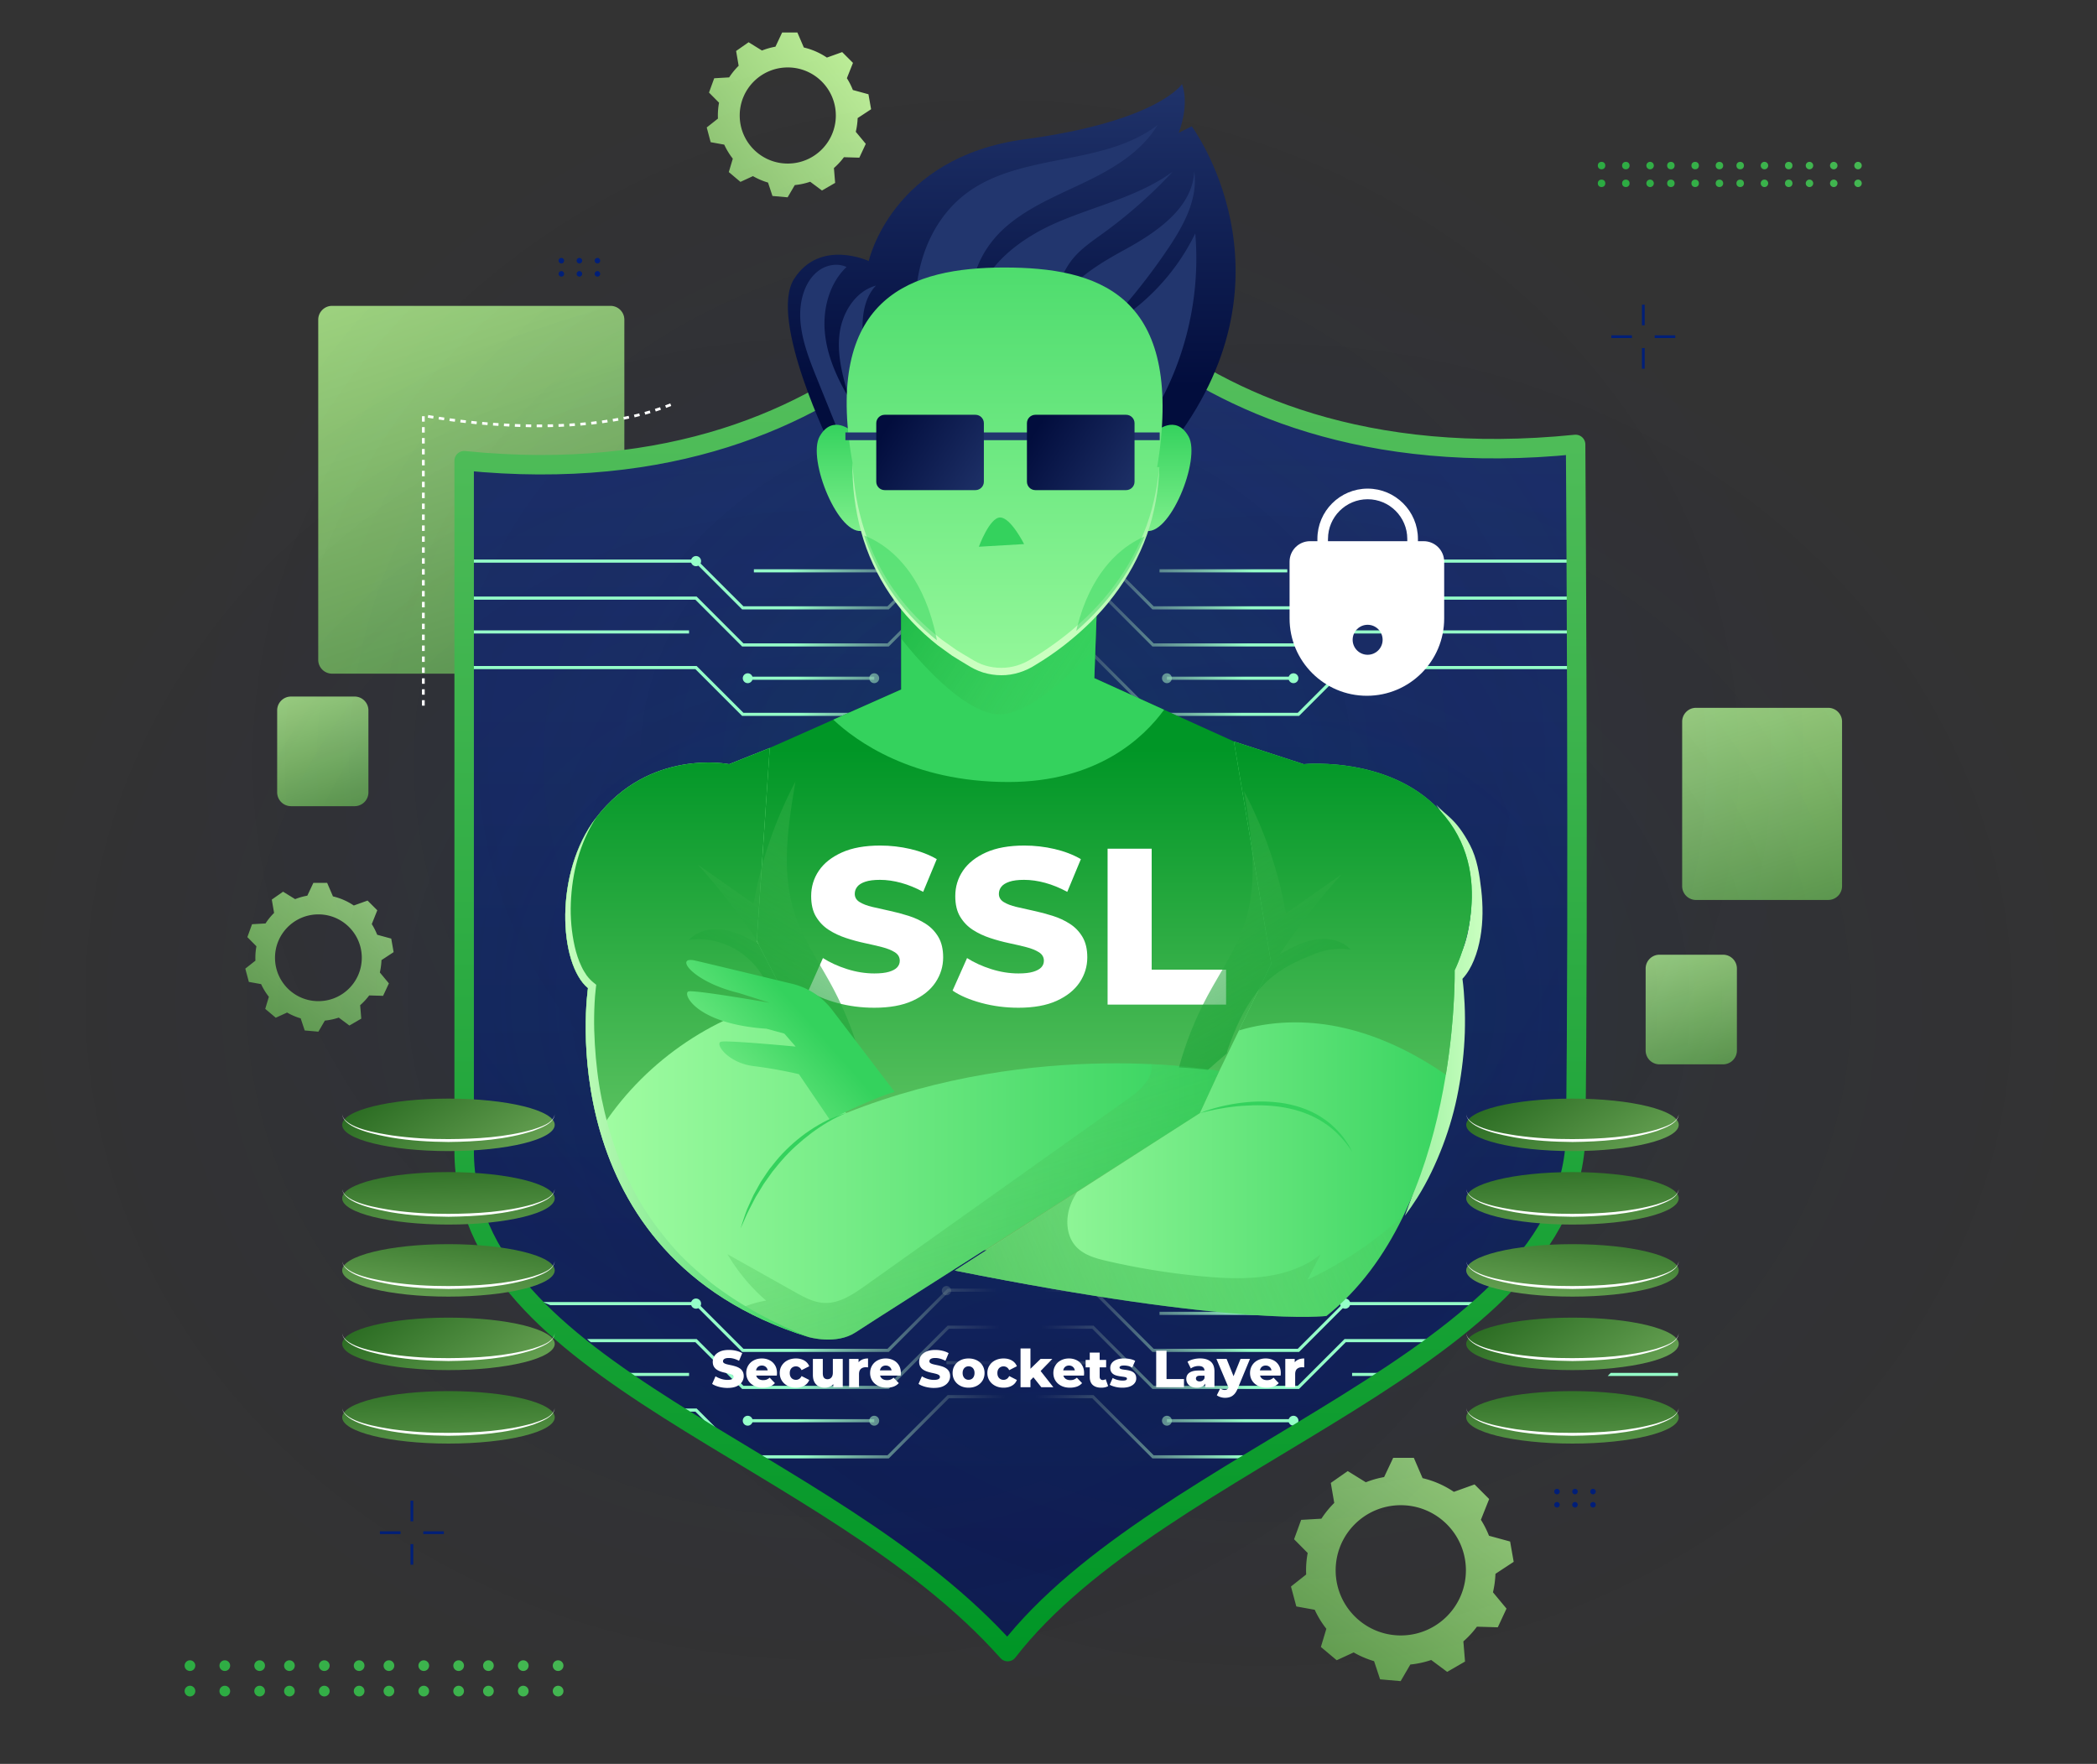 <svg version="1.1" id="Layer_1" xmlns="http://www.w3.org/2000/svg" xmlns:xlink="http://www.w3.org/1999/xlink" x="0" y="0" viewBox="0 0 768 646" xml:space="preserve"><rect x="0" y="0" width="768" height="646" fill="#333333" stroke="none"/><style>.st4{fill:none;stroke:#001f78;stroke-miterlimit:10}.st5{fill:#001f78}.st111{fill:#fff}.st113{fill:#22366e}.st126{fill:none;stroke:#22366e;stroke-width:2.827;stroke-miterlimit:10}</style><linearGradient id="SVGID_1_" gradientUnits="userSpaceOnUse" x1="106.199" y1="660.824" x2="274.1" y2="150.537" gradientTransform="matrix(1 0 0 -1 0 638.373)"><stop offset="0" stop-color="#d0ffa8"/><stop offset="1" stop-color="#004600"/></linearGradient><path d="M223.59 246.72H121.62a5.07 5.07 0 01-5.07-5.07V117.09c0-2.8 2.27-5.07 5.07-5.07h101.97c2.8 0 5.07 2.27 5.07 5.07v124.56c.01 2.8-2.26 5.07-5.07 5.07z" fill="url(#SVGID_1_)"/><linearGradient id="SVGID_00000152980092960692854520000001172552335411616400_" gradientUnits="userSpaceOnUse" x1="99.194" y1="421.022" x2="147.296" y2="274.829" gradientTransform="matrix(1 0 0 -1 0 638.373)"><stop offset="0" stop-color="#d0ffa8"/><stop offset="1" stop-color="#004600"/></linearGradient><path d="M129.86 295.25h-23.28a5.07 5.07 0 01-5.07-5.07v-30.01c0-2.8 2.27-5.07 5.07-5.07h23.28c2.8 0 5.07 2.27 5.07 5.07v30.01c.01 2.8-2.26 5.07-5.07 5.07z" fill="url(#SVGID_00000152980092960692854520000001172552335411616400_)"/><linearGradient id="SVGID_00000059302361720040638650000003509364162812579462_" gradientUnits="userSpaceOnUse" x1="611.186" y1="447.79" x2="697.565" y2="185.266" gradientTransform="matrix(1 0 0 -1 0 638.373)"><stop offset="0" stop-color="#d0ffa8"/><stop offset="1" stop-color="#004600"/></linearGradient><path d="M669.56 329.6h-48.42a5.07 5.07 0 01-5.07-5.07V264.3c0-2.8 2.27-5.07 5.07-5.07h48.42c2.8 0 5.07 2.27 5.07 5.07v60.22c0 2.81-2.27 5.08-5.07 5.08z" fill="url(#SVGID_00000059302361720040638650000003509364162812579462_)"/><linearGradient id="SVGID_00000101099537682201628240000016947961547307937190_" gradientUnits="userSpaceOnUse" x1="600.382" y1="326.477" x2="648.485" y2="180.284" gradientTransform="matrix(1 0 0 -1 0 638.373)"><stop offset="0" stop-color="#d0ffa8"/><stop offset="1" stop-color="#004600"/></linearGradient><path d="M631.05 389.8h-23.28a5.07 5.07 0 01-5.07-5.07v-30.01c0-2.8 2.27-5.07 5.07-5.07h23.28c2.8 0 5.07 2.27 5.07 5.07v30.01c0 2.8-2.27 5.07-5.07 5.07z" fill="url(#SVGID_00000101099537682201628240000016947961547307937190_)"/><path class="st4" d="M601.84 119.14v-7.55M601.84 135.02v-7.54M606.01 123.31h7.54M590.12 123.31h7.55M150.85 557.16v-7.54M150.85 573.05v-7.55M155.02 561.33h7.55M139.14 561.33h7.55"/><path class="st5" d="M206.61 95.47c0 .56-.45 1.02-1.02 1.02-.56 0-1.02-.45-1.02-1.02s.46-1.02 1.02-1.02c.57.01 1.02.46 1.02 1.02zM213.22 95.47c0 .56-.46 1.02-1.02 1.02s-1.02-.45-1.02-1.02.46-1.02 1.02-1.02c.56.01 1.02.46 1.02 1.02zM219.82 95.47c0 .56-.46 1.02-1.02 1.02s-1.02-.45-1.02-1.02.45-1.02 1.02-1.02c.57.01 1.02.46 1.02 1.02zM206.61 100.3c0 .56-.45 1.02-1.02 1.02-.56 0-1.02-.45-1.02-1.02 0-.56.46-1.02 1.02-1.02.57 0 1.02.46 1.02 1.02zM213.22 100.3c0 .56-.46 1.02-1.02 1.02s-1.02-.45-1.02-1.02c0-.56.46-1.02 1.02-1.02s1.02.46 1.02 1.02zM219.82 100.3c0 .56-.46 1.02-1.02 1.02s-1.02-.45-1.02-1.02c0-.56.45-1.02 1.02-1.02.57 0 1.02.46 1.02 1.02zM571.24 546.27c0 .56-.45 1.02-1.02 1.02-.56 0-1.02-.45-1.02-1.02s.45-1.02 1.02-1.02c.56.01 1.02.46 1.02 1.02zM577.84 546.27c0 .56-.45 1.02-1.02 1.02s-1.02-.45-1.02-1.02.46-1.02 1.02-1.02 1.02.46 1.02 1.02zM584.44 546.27c0 .56-.45 1.02-1.02 1.02s-1.02-.45-1.02-1.02.46-1.02 1.02-1.02 1.02.46 1.02 1.02z"/><g><path class="st5" d="M571.24 551.1c0 .56-.45 1.02-1.02 1.02-.56 0-1.02-.45-1.02-1.02 0-.56.45-1.02 1.02-1.02.56 0 1.02.46 1.02 1.02zM577.84 551.1c0 .56-.45 1.02-1.02 1.02s-1.02-.45-1.02-1.02c0-.56.46-1.02 1.02-1.02s1.02.46 1.02 1.02zM584.44 551.1c0 .56-.45 1.02-1.02 1.02s-1.02-.45-1.02-1.02c0-.56.46-1.02 1.02-1.02s1.02.46 1.02 1.02z"/></g><g><linearGradient id="SVGID_00000165914426560672789450000001729735955257203903_" gradientUnits="userSpaceOnUse" x1="668.353" y1="676.475" x2="511.489" y2="487.129" gradientTransform="matrix(1 0 0 -1 0 638.373)"><stop offset="0" stop-color="#5fc463"/><stop offset=".994" stop-color="#009626"/></linearGradient><circle cx="586.55" cy="60.64" r="1.37" fill="url(#SVGID_00000165914426560672789450000001729735955257203903_)"/><linearGradient id="SVGID_00000165223484337529848520000005925359248543870904_" gradientUnits="userSpaceOnUse" x1="673.626" y1="672.109" x2="516.76" y2="482.76" gradientTransform="matrix(1 0 0 -1 0 638.373)"><stop offset="0" stop-color="#5fc463"/><stop offset=".994" stop-color="#009626"/></linearGradient><circle cx="595.44" cy="60.64" r="1.37" fill="url(#SVGID_00000165223484337529848520000005925359248543870904_)"/><linearGradient id="SVGID_00000016776980530805780770000015359302536638303386_" gradientUnits="userSpaceOnUse" x1="678.899" y1="667.742" x2="522.031" y2="478.392" gradientTransform="matrix(1 0 0 -1 0 638.373)"><stop offset="0" stop-color="#5fc463"/><stop offset=".994" stop-color="#009626"/></linearGradient><path d="M605.7 60.64c0 .76-.61 1.37-1.37 1.37s-1.37-.61-1.37-1.37.61-1.37 1.37-1.37 1.37.61 1.37 1.37z" fill="url(#SVGID_00000016776980530805780770000015359302536638303386_)"/><g><linearGradient id="SVGID_00000012448121249192236840000004578900140260029069_" gradientUnits="userSpaceOnUse" x1="671.546" y1="673.829" x2="514.683" y2="484.484" gradientTransform="matrix(1 0 0 -1 0 638.373)"><stop offset="0" stop-color="#5fc463"/><stop offset=".994" stop-color="#009626"/></linearGradient><circle cx="586.55" cy="67.14" r="1.37" fill="url(#SVGID_00000012448121249192236840000004578900140260029069_)"/><linearGradient id="SVGID_00000085252371638083508700000000673659129135233712_" gradientUnits="userSpaceOnUse" x1="676.819" y1="669.463" x2="519.953" y2="480.115" gradientTransform="matrix(1 0 0 -1 0 638.373)"><stop offset="0" stop-color="#5fc463"/><stop offset=".994" stop-color="#009626"/></linearGradient><circle cx="595.44" cy="67.14" r="1.37" fill="url(#SVGID_00000085252371638083508700000000673659129135233712_)"/><linearGradient id="SVGID_00000085934539427473458590000006900297671181088693_" gradientUnits="userSpaceOnUse" x1="682.092" y1="665.097" x2="525.224" y2="475.746" gradientTransform="matrix(1 0 0 -1 0 638.373)"><stop offset="0" stop-color="#5fc463"/><stop offset=".994" stop-color="#009626"/></linearGradient><path d="M605.7 67.14c0 .76-.61 1.37-1.37 1.37s-1.37-.61-1.37-1.37.61-1.37 1.37-1.37 1.37.61 1.37 1.37z" fill="url(#SVGID_00000085934539427473458590000006900297671181088693_)"/></g><g><linearGradient id="SVGID_00000128458356219340992420000015549562946144133822_" gradientUnits="userSpaceOnUse" x1="683.409" y1="664.001" x2="526.546" y2="474.656" gradientTransform="matrix(1 0 0 -1 0 638.373)"><stop offset="0" stop-color="#5fc463"/><stop offset=".994" stop-color="#009626"/></linearGradient><circle cx="611.94" cy="60.64" r="1.37" fill="url(#SVGID_00000128458356219340992420000015549562946144133822_)"/><linearGradient id="SVGID_00000082357145460892361410000005427422561388057728_" gradientUnits="userSpaceOnUse" x1="688.681" y1="659.634" x2="531.818" y2="470.289" gradientTransform="matrix(1 0 0 -1 0 638.373)"><stop offset="0" stop-color="#5fc463"/><stop offset=".994" stop-color="#009626"/></linearGradient><circle cx="620.83" cy="60.64" r="1.37" fill="url(#SVGID_00000082357145460892361410000005427422561388057728_)"/><linearGradient id="SVGID_00000080892050784988462090000001283714526784617867_" gradientUnits="userSpaceOnUse" x1="693.953" y1="655.267" x2="537.089" y2="465.921" gradientTransform="matrix(1 0 0 -1 0 638.373)"><stop offset="0" stop-color="#5fc463"/><stop offset=".994" stop-color="#009626"/></linearGradient><circle cx="629.72" cy="60.64" r="1.37" fill="url(#SVGID_00000080892050784988462090000001283714526784617867_)"/><g><linearGradient id="SVGID_00000100378015844455694770000016814441415624750251_" gradientUnits="userSpaceOnUse" x1="686.603" y1="661.356" x2="529.739" y2="472.01" gradientTransform="matrix(1 0 0 -1 0 638.373)"><stop offset="0" stop-color="#5fc463"/><stop offset=".994" stop-color="#009626"/></linearGradient><circle cx="611.94" cy="67.14" r="1.37" fill="url(#SVGID_00000100378015844455694770000016814441415624750251_)"/><linearGradient id="SVGID_00000021830770720766586140000005656630525030121117_" gradientUnits="userSpaceOnUse" x1="691.874" y1="656.989" x2="535.011" y2="467.643" gradientTransform="matrix(1 0 0 -1 0 638.373)"><stop offset="0" stop-color="#5fc463"/><stop offset=".994" stop-color="#009626"/></linearGradient><circle cx="620.83" cy="67.14" r="1.37" fill="url(#SVGID_00000021830770720766586140000005656630525030121117_)"/><linearGradient id="SVGID_00000013882572374649132190000003088400675040728758_" gradientUnits="userSpaceOnUse" x1="697.146" y1="652.621" x2="540.282" y2="463.275" gradientTransform="matrix(1 0 0 -1 0 638.373)"><stop offset="0" stop-color="#5fc463"/><stop offset=".994" stop-color="#009626"/></linearGradient><circle cx="629.72" cy="67.14" r="1.37" fill="url(#SVGID_00000013882572374649132190000003088400675040728758_)"/></g></g><g><linearGradient id="SVGID_00000159440603960493721200000011958304266957512851_" gradientUnits="userSpaceOnUse" x1="698.46" y1="651.533" x2="541.596" y2="462.188" gradientTransform="matrix(1 0 0 -1 0 638.373)"><stop offset="0" stop-color="#5fc463"/><stop offset=".994" stop-color="#009626"/></linearGradient><circle cx="637.32" cy="60.64" r="1.37" fill="url(#SVGID_00000159440603960493721200000011958304266957512851_)"/><linearGradient id="SVGID_00000075859004796148726620000012848315173255817380_" gradientUnits="userSpaceOnUse" x1="703.732" y1="647.166" x2="546.868" y2="457.82" gradientTransform="matrix(1 0 0 -1 0 638.373)"><stop offset="0" stop-color="#5fc463"/><stop offset=".994" stop-color="#009626"/></linearGradient><path d="M647.58 60.64c0 .76-.61 1.37-1.37 1.37s-1.37-.61-1.37-1.37.61-1.37 1.37-1.37 1.37.61 1.37 1.37z" fill="url(#SVGID_00000075859004796148726620000012848315173255817380_)"/><linearGradient id="SVGID_00000080183682874266868090000012523029760480628905_" gradientUnits="userSpaceOnUse" x1="709.004" y1="642.798" x2="552.14" y2="453.453" gradientTransform="matrix(1 0 0 -1 0 638.373)"><stop offset="0" stop-color="#5fc463"/><stop offset=".994" stop-color="#009626"/></linearGradient><circle cx="655.1" cy="60.64" r="1.37" fill="url(#SVGID_00000080183682874266868090000012523029760480628905_)"/><g><linearGradient id="SVGID_00000136389571565041395630000012167084074816568966_" gradientUnits="userSpaceOnUse" x1="701.653" y1="648.888" x2="544.789" y2="459.542" gradientTransform="matrix(1 0 0 -1 0 638.373)"><stop offset="0" stop-color="#5fc463"/><stop offset=".994" stop-color="#009626"/></linearGradient><circle cx="637.32" cy="67.14" r="1.37" fill="url(#SVGID_00000136389571565041395630000012167084074816568966_)"/><linearGradient id="SVGID_00000054243951588808237160000003261823697058951346_" gradientUnits="userSpaceOnUse" x1="706.925" y1="644.52" x2="550.061" y2="455.175" gradientTransform="matrix(1 0 0 -1 0 638.373)"><stop offset="0" stop-color="#5fc463"/><stop offset=".994" stop-color="#009626"/></linearGradient><path d="M647.58 67.14c0 .76-.61 1.37-1.37 1.37s-1.37-.61-1.37-1.37.61-1.37 1.37-1.37 1.37.61 1.37 1.37z" fill="url(#SVGID_00000054243951588808237160000003261823697058951346_)"/><linearGradient id="SVGID_00000077316631629976714880000008833402605333108115_" gradientUnits="userSpaceOnUse" x1="712.197" y1="640.153" x2="555.333" y2="450.807" gradientTransform="matrix(1 0 0 -1 0 638.373)"><stop offset="0" stop-color="#5fc463"/><stop offset=".994" stop-color="#009626"/></linearGradient><circle cx="655.1" cy="67.14" r="1.37" fill="url(#SVGID_00000077316631629976714880000008833402605333108115_)"/></g></g><g><linearGradient id="SVGID_00000144333830601509209590000017878387132840822402_" gradientUnits="userSpaceOnUse" x1="713.512" y1="639.066" x2="556.644" y2="449.716" gradientTransform="matrix(1 0 0 -1 0 638.373)"><stop offset="0" stop-color="#5fc463"/><stop offset=".994" stop-color="#009626"/></linearGradient><path d="M664.07 60.64c0 .76-.61 1.37-1.37 1.37s-1.37-.61-1.37-1.37.61-1.37 1.37-1.37 1.37.61 1.37 1.37z" fill="url(#SVGID_00000144333830601509209590000017878387132840822402_)"/><linearGradient id="SVGID_00000124843806356092881270000007364272860189816744_" gradientUnits="userSpaceOnUse" x1="718.784" y1="634.699" x2="561.916" y2="445.348" gradientTransform="matrix(1 0 0 -1 0 638.373)"><stop offset="0" stop-color="#5fc463"/><stop offset=".994" stop-color="#009626"/></linearGradient><path d="M672.96 60.64c0 .76-.61 1.37-1.37 1.37s-1.37-.61-1.37-1.37.61-1.37 1.37-1.37c.76 0 1.37.61 1.37 1.37z" fill="url(#SVGID_00000124843806356092881270000007364272860189816744_)"/><linearGradient id="SVGID_00000042708214613793755560000017495628593311746192_" gradientUnits="userSpaceOnUse" x1="724.054" y1="630.33" x2="567.191" y2="440.985" gradientTransform="matrix(1 0 0 -1 0 638.373)"><stop offset="0" stop-color="#5fc463"/><stop offset=".994" stop-color="#009626"/></linearGradient><path d="M681.85 60.64c0 .76-.61 1.37-1.37 1.37s-1.37-.61-1.37-1.37.61-1.37 1.37-1.37 1.37.61 1.37 1.37z" fill="url(#SVGID_00000042708214613793755560000017495628593311746192_)"/><g><linearGradient id="SVGID_00000076576766345495825430000006520246385051587257_" gradientUnits="userSpaceOnUse" x1="716.705" y1="636.421" x2="559.837" y2="447.07" gradientTransform="matrix(1 0 0 -1 0 638.373)"><stop offset="0" stop-color="#5fc463"/><stop offset=".994" stop-color="#009626"/></linearGradient><path d="M664.07 67.14c0 .76-.61 1.37-1.37 1.37s-1.37-.61-1.37-1.37.61-1.37 1.37-1.37 1.37.61 1.37 1.37z" fill="url(#SVGID_00000076576766345495825430000006520246385051587257_)"/><linearGradient id="SVGID_00000026871440158801151620000000361834831867094942_" gradientUnits="userSpaceOnUse" x1="721.977" y1="632.053" x2="565.109" y2="442.703" gradientTransform="matrix(1 0 0 -1 0 638.373)"><stop offset="0" stop-color="#5fc463"/><stop offset=".994" stop-color="#009626"/></linearGradient><path d="M672.96 67.14c0 .76-.61 1.37-1.37 1.37s-1.37-.61-1.37-1.37.61-1.37 1.37-1.37c.76 0 1.37.61 1.37 1.37z" fill="url(#SVGID_00000026871440158801151620000000361834831867094942_)"/><linearGradient id="SVGID_00000046340079084774056460000001774649806558975890_" gradientUnits="userSpaceOnUse" x1="727.247" y1="627.684" x2="570.384" y2="438.339" gradientTransform="matrix(1 0 0 -1 0 638.373)"><stop offset="0" stop-color="#5fc463"/><stop offset=".994" stop-color="#009626"/></linearGradient><path d="M681.85 67.14c0 .76-.61 1.37-1.37 1.37s-1.37-.61-1.37-1.37.61-1.37 1.37-1.37 1.37.61 1.37 1.37z" fill="url(#SVGID_00000046340079084774056460000001774649806558975890_)"/></g></g></g><g><linearGradient id="SVGID_00000181773734046361097680000010945872451307489952_" gradientUnits="userSpaceOnUse" x1="186.997" y1="170.095" x2="-38.182" y2="-101.712" gradientTransform="matrix(1 0 0 -1 0 638.373)"><stop offset="0" stop-color="#5fc463"/><stop offset=".994" stop-color="#009626"/></linearGradient><circle cx="69.57" cy="610.02" r="1.96" fill="url(#SVGID_00000181773734046361097680000010945872451307489952_)"/><linearGradient id="SVGID_00000155147846856931332750000013017374652476136862_" gradientUnits="userSpaceOnUse" x1="194.563" y1="163.826" x2="-30.615" y2="-107.98" gradientTransform="matrix(1 0 0 -1 0 638.373)"><stop offset="0" stop-color="#5fc463"/><stop offset=".994" stop-color="#009626"/></linearGradient><circle cx="82.33" cy="610.02" r="1.96" fill="url(#SVGID_00000155147846856931332750000013017374652476136862_)"/><linearGradient id="SVGID_00000043420591332705738240000009951250220363652513_" gradientUnits="userSpaceOnUse" x1="202.131" y1="157.559" x2="-23.05" y2="-114.25" gradientTransform="matrix(1 0 0 -1 0 638.373)"><stop offset="0" stop-color="#5fc463"/><stop offset=".994" stop-color="#009626"/></linearGradient><circle cx="95.09" cy="610.02" r="1.96" fill="url(#SVGID_00000043420591332705738240000009951250220363652513_)"/><g><linearGradient id="SVGID_00000073723581304657652390000012501350574296013977_" gradientUnits="userSpaceOnUse" x1="191.574" y1="166.301" x2="-33.602" y2="-105.503" gradientTransform="matrix(1 0 0 -1 0 638.373)"><stop offset="0" stop-color="#5fc463"/><stop offset=".994" stop-color="#009626"/></linearGradient><circle cx="69.57" cy="619.34" r="1.96" fill="url(#SVGID_00000073723581304657652390000012501350574296013977_)"/><linearGradient id="SVGID_00000130616785127943132240000015461801954818725024_" gradientUnits="userSpaceOnUse" x1="199.141" y1="160.032" x2="-26.036" y2="-111.772" gradientTransform="matrix(1 0 0 -1 0 638.373)"><stop offset="0" stop-color="#5fc463"/><stop offset=".994" stop-color="#009626"/></linearGradient><circle cx="82.33" cy="619.34" r="1.96" fill="url(#SVGID_00000130616785127943132240000015461801954818725024_)"/><linearGradient id="SVGID_00000054953071765248069630000006621836789572918656_" gradientUnits="userSpaceOnUse" x1="206.709" y1="153.764" x2="-18.47" y2="-118.042" gradientTransform="matrix(1 0 0 -1 0 638.373)"><stop offset="0" stop-color="#5fc463"/><stop offset=".994" stop-color="#009626"/></linearGradient><circle cx="95.09" cy="619.34" r="1.96" fill="url(#SVGID_00000054953071765248069630000006621836789572918656_)"/></g><g><linearGradient id="SVGID_00000044149687180343040830000004868476533675544206_" gradientUnits="userSpaceOnUse" x1="208.599" y1="152.198" x2="-16.579" y2="-119.609" gradientTransform="matrix(1 0 0 -1 0 638.373)"><stop offset="0" stop-color="#5fc463"/><stop offset=".994" stop-color="#009626"/></linearGradient><circle cx="106" cy="610.02" r="1.96" fill="url(#SVGID_00000044149687180343040830000004868476533675544206_)"/><linearGradient id="SVGID_00000047022417876871472690000016943898489546251188_" gradientUnits="userSpaceOnUse" x1="216.172" y1="145.924" x2="-9.007" y2="-125.882" gradientTransform="matrix(1 0 0 -1 0 638.373)"><stop offset="0" stop-color="#5fc463"/><stop offset=".994" stop-color="#009626"/></linearGradient><circle cx="118.77" cy="610.02" r="1.96" fill="url(#SVGID_00000047022417876871472690000016943898489546251188_)"/><linearGradient id="SVGID_00000029038832526115721450000015634918451949837222_" gradientUnits="userSpaceOnUse" x1="223.739" y1="139.655" x2="-1.44" y2="-132.151" gradientTransform="matrix(1 0 0 -1 0 638.373)"><stop offset="0" stop-color="#5fc463"/><stop offset=".994" stop-color="#009626"/></linearGradient><circle cx="131.53" cy="610.02" r="1.96" fill="url(#SVGID_00000029038832526115721450000015634918451949837222_)"/><g><linearGradient id="SVGID_00000048475875743406987500000002935804817222291865_" gradientUnits="userSpaceOnUse" x1="213.177" y1="148.404" x2="-11.999" y2="-123.401" gradientTransform="matrix(1 0 0 -1 0 638.373)"><stop offset="0" stop-color="#5fc463"/><stop offset=".994" stop-color="#009626"/></linearGradient><circle cx="106" cy="619.34" r="1.96" fill="url(#SVGID_00000048475875743406987500000002935804817222291865_)"/><linearGradient id="SVGID_00000120558497697358111600000014335252566173948032_" gradientUnits="userSpaceOnUse" x1="220.75" y1="142.13" x2="-4.426" y2="-129.674" gradientTransform="matrix(1 0 0 -1 0 638.373)"><stop offset="0" stop-color="#5fc463"/><stop offset=".994" stop-color="#009626"/></linearGradient><circle cx="118.77" cy="619.34" r="1.96" fill="url(#SVGID_00000120558497697358111600000014335252566173948032_)"/><linearGradient id="SVGID_00000027586171390488658400000017335670399142086575_" gradientUnits="userSpaceOnUse" x1="228.317" y1="135.861" x2="3.14" y2="-135.943" gradientTransform="matrix(1 0 0 -1 0 638.373)"><stop offset="0" stop-color="#5fc463"/><stop offset=".994" stop-color="#009626"/></linearGradient><circle cx="131.53" cy="619.34" r="1.96" fill="url(#SVGID_00000027586171390488658400000017335670399142086575_)"/></g></g><g><linearGradient id="SVGID_00000040560406109429100470000016242250534364771249_" gradientUnits="userSpaceOnUse" x1="230.208" y1="134.296" x2="5.03" y2="-137.511" gradientTransform="matrix(1 0 0 -1 0 638.373)"><stop offset="0" stop-color="#5fc463"/><stop offset=".994" stop-color="#009626"/></linearGradient><circle cx="142.44" cy="610.02" r="1.96" fill="url(#SVGID_00000040560406109429100470000016242250534364771249_)"/><linearGradient id="SVGID_00000112601634744975242280000004478973925271051958_" gradientUnits="userSpaceOnUse" x1="237.775" y1="128.027" x2="12.597" y2="-143.78" gradientTransform="matrix(1 0 0 -1 0 638.373)"><stop offset="0" stop-color="#5fc463"/><stop offset=".994" stop-color="#009626"/></linearGradient><circle cx="155.2" cy="610.02" r="1.96" fill="url(#SVGID_00000112601634744975242280000004478973925271051958_)"/><linearGradient id="SVGID_00000163048824787664107100000015876915662010238646_" gradientUnits="userSpaceOnUse" x1="245.348" y1="121.754" x2="20.168" y2="-150.055" gradientTransform="matrix(1 0 0 -1 0 638.373)"><stop offset="0" stop-color="#5fc463"/><stop offset=".994" stop-color="#009626"/></linearGradient><circle cx="167.97" cy="610.02" r="1.96" fill="url(#SVGID_00000163048824787664107100000015876915662010238646_)"/><g><linearGradient id="SVGID_00000103259060799418738030000011075062766538352311_" gradientUnits="userSpaceOnUse" x1="234.786" y1="130.501" x2="9.61" y2="-141.303" gradientTransform="matrix(1 0 0 -1 0 638.373)"><stop offset="0" stop-color="#5fc463"/><stop offset=".994" stop-color="#009626"/></linearGradient><circle cx="142.44" cy="619.34" r="1.96" fill="url(#SVGID_00000103259060799418738030000011075062766538352311_)"/><linearGradient id="SVGID_00000170280079323457816870000017126694904442854795_" gradientUnits="userSpaceOnUse" x1="242.353" y1="124.233" x2="17.177" y2="-147.571" gradientTransform="matrix(1 0 0 -1 0 638.373)"><stop offset="0" stop-color="#5fc463"/><stop offset=".994" stop-color="#009626"/></linearGradient><circle cx="155.2" cy="619.34" r="1.96" fill="url(#SVGID_00000170280079323457816870000017126694904442854795_)"/><linearGradient id="SVGID_00000059291164769900327690000006833379753467977864_" gradientUnits="userSpaceOnUse" x1="249.927" y1="117.96" x2="24.748" y2="-153.846" gradientTransform="matrix(1 0 0 -1 0 638.373)"><stop offset="0" stop-color="#5fc463"/><stop offset=".994" stop-color="#009626"/></linearGradient><circle cx="167.97" cy="619.34" r="1.96" fill="url(#SVGID_00000059291164769900327690000006833379753467977864_)"/></g></g><g><linearGradient id="SVGID_00000047746129091461682980000013648134856887156123_" gradientUnits="userSpaceOnUse" x1="251.817" y1="116.393" x2="26.639" y2="-155.413" gradientTransform="matrix(1 0 0 -1 0 638.373)"><stop offset="0" stop-color="#5fc463"/><stop offset=".994" stop-color="#009626"/></linearGradient><circle cx="178.88" cy="610.02" r="1.96" fill="url(#SVGID_00000047746129091461682980000013648134856887156123_)"/><linearGradient id="SVGID_00000107561764683068118230000014499706668411070084_" gradientUnits="userSpaceOnUse" x1="259.384" y1="110.125" x2="34.206" y2="-161.682" gradientTransform="matrix(1 0 0 -1 0 638.373)"><stop offset="0" stop-color="#5fc463"/><stop offset=".994" stop-color="#009626"/></linearGradient><circle cx="191.64" cy="610.02" r="1.96" fill="url(#SVGID_00000107561764683068118230000014499706668411070084_)"/><linearGradient id="SVGID_00000094609254291930633660000012489399583607313282_" gradientUnits="userSpaceOnUse" x1="266.951" y1="103.856" x2="41.772" y2="-167.95" gradientTransform="matrix(1 0 0 -1 0 638.373)"><stop offset="0" stop-color="#5fc463"/><stop offset=".994" stop-color="#009626"/></linearGradient><circle cx="204.4" cy="610.02" r="1.96" fill="url(#SVGID_00000094609254291930633660000012489399583607313282_)"/><g><linearGradient id="SVGID_00000116926638595300872730000017782485118727613368_" gradientUnits="userSpaceOnUse" x1="256.395" y1="112.6" x2="31.219" y2="-159.205" gradientTransform="matrix(1 0 0 -1 0 638.373)"><stop offset="0" stop-color="#5fc463"/><stop offset=".994" stop-color="#009626"/></linearGradient><circle cx="178.88" cy="619.34" r="1.96" fill="url(#SVGID_00000116926638595300872730000017782485118727613368_)"/><linearGradient id="SVGID_00000144299494459900436650000005363471533486432430_" gradientUnits="userSpaceOnUse" x1="263.962" y1="106.331" x2="38.785" y2="-165.473" gradientTransform="matrix(1 0 0 -1 0 638.373)"><stop offset="0" stop-color="#5fc463"/><stop offset=".994" stop-color="#009626"/></linearGradient><circle cx="191.64" cy="619.34" r="1.96" fill="url(#SVGID_00000144299494459900436650000005363471533486432430_)"/><linearGradient id="SVGID_00000105405705847034376820000004983668522605843606_" gradientUnits="userSpaceOnUse" x1="271.529" y1="100.062" x2="46.352" y2="-171.742" gradientTransform="matrix(1 0 0 -1 0 638.373)"><stop offset="0" stop-color="#5fc463"/><stop offset=".994" stop-color="#009626"/></linearGradient><circle cx="204.4" cy="619.34" r="1.96" fill="url(#SVGID_00000105405705847034376820000004983668522605843606_)"/></g></g></g><linearGradient id="SVGID_00000039847936079972267050000009535834899369365643_" gradientUnits="userSpaceOnUse" x1="602.857" y1="186.776" x2="384.745" y2="-114.391" gradientTransform="matrix(1 0 0 -1 0 638.373)"><stop offset="0" stop-color="#d0ffa8"/><stop offset="1" stop-color="#004600"/></linearGradient><path d="M547.69 576.39l6.68-4.39-1.31-7.44-7.73-2.11c-.81-2.05-1.8-4.01-2.97-5.85l3.03-7.6-5.35-5.35-7.58 2.72c-3.43-2.32-7.3-4.04-11.46-5.02l-3.2-7.44h-7.56l-3.33 7.05c-2.32.41-4.56 1.05-6.69 1.9l-6.64-4.1-6.19 4.34 1.26 7.33a34.76 34.76 0 00-4.7 5.77l-7.42.43-2.59 7.1 4.98 5.03c-.38 2.06-.59 4.18-.59 6.34 0 .52.02 1.03.04 1.54l-5.57 4.4 1.96 7.3 6.74 1.22c1.15 2.5 2.58 4.83 4.26 6.96l-2 6.66 5.79 4.86 6.21-2.86a34.98 34.98 0 007.48 3.2l2.2 6.65 7.53.66 3.55-6.08c2.65-.26 5.2-.83 7.64-1.66l5.84 4.35 6.55-3.78-.61-7.38a34.78 34.78 0 004.97-5.39l7.64.23 3.19-6.85-4.96-5.97c.51-2.17.82-4.44.91-6.77zm-58.52-1.28c0-13.17 10.68-23.85 23.85-23.85 13.17 0 23.85 10.68 23.85 23.85s-10.68 23.85-23.85 23.85c-13.17 0-23.85-10.68-23.85-23.85z" fill="url(#SVGID_00000039847936079972267050000009535834899369365643_)"/><linearGradient id="SVGID_00000127022271571760115940000016936946422757898402_" gradientUnits="userSpaceOnUse" x1="176.483" y1="369.871" x2="31.175" y2="169.231" gradientTransform="matrix(1 0 0 -1 0 638.373)"><stop offset="0" stop-color="#d0ffa8"/><stop offset="1" stop-color="#004600"/></linearGradient><path d="M139.71 351.63l4.45-2.92-.87-4.96-5.15-1.41c-.54-1.37-1.2-2.67-1.98-3.9l2.02-5.06-3.56-3.56-5.05 1.81a22.84 22.84 0 00-7.63-3.34l-2.13-4.96h-5.04l-2.22 4.7c-1.54.27-3.04.7-4.46 1.27l-4.42-2.73-4.13 2.89.84 4.89a22.33 22.33 0 00-3.13 3.85l-4.94.28-1.72 4.73 3.32 3.35c-.25 1.37-.39 2.78-.39 4.23 0 .34.01.69.03 1.03l-3.71 2.93 1.3 4.86 4.49.81c.76 1.66 1.72 3.22 2.84 4.64l-1.33 4.43 3.86 3.24 4.14-1.9c1.56.9 3.22 1.61 4.98 2.13l1.47 4.43 5.02.44 2.36-4.05c1.76-.18 3.47-.55 5.09-1.1l3.89 2.9 4.36-2.52-.41-4.91a23.46 23.46 0 003.31-3.59l5.09.15 2.13-4.56-3.31-3.98c.32-1.48.53-2.99.59-4.54zm-38.99-.86c0-8.78 7.12-15.89 15.89-15.89s15.89 7.11 15.89 15.89-7.11 15.89-15.89 15.89-15.89-7.11-15.89-15.89z" fill="url(#SVGID_00000127022271571760115940000016936946422757898402_)"/><linearGradient id="SVGID_00000008863635633233928120000017318686691002505376_" gradientUnits="userSpaceOnUse" x1="334.836" y1="632.067" x2="107.046" y2="455.49" gradientTransform="matrix(1 0 0 -1 0 638.373)"><stop offset="0" stop-color="#d0ffa8"/><stop offset="1" stop-color="#004600"/></linearGradient><path d="M314.1 43.25l4.93-3.24-.97-5.49-5.71-1.56c-.59-1.52-1.33-2.96-2.19-4.32l2.23-5.61-3.95-3.95-5.6 2.01a25.546 25.546 0 00-8.45-3.7l-2.36-5.49h-5.58L284 17.1c-1.71.3-3.36.78-4.94 1.4l-4.9-3.03-4.57 3.2.93 5.41c-1.3 1.29-2.47 2.72-3.47 4.26l-5.48.32-1.91 5.24 3.68 3.71c-.28 1.52-.43 3.08-.43 4.68 0 .38.01.76.03 1.14l-4.11 3.25 1.44 5.39 4.97.9c.85 1.84 1.9 3.56 3.14 5.14l-1.47 4.91 4.27 3.59 4.58-2.11c1.72.99 3.57 1.79 5.52 2.36l1.62 4.91 5.56.49 2.62-4.48c1.95-.19 3.84-.61 5.64-1.22l4.31 3.21 4.83-2.79-.45-5.44c1.36-1.19 2.59-2.52 3.67-3.97l5.64.17 2.36-5.06-3.66-4.41c.38-1.62.62-3.3.68-5.02zm-43.19-.95c0-9.72 7.88-17.6 17.6-17.6s17.6 7.88 17.6 17.6-7.88 17.6-17.6 17.6c-9.72.01-17.6-7.87-17.6-17.6z" fill="url(#SVGID_00000008863635633233928120000017318686691002505376_)"/><g><linearGradient id="SVGID_00000057113187302782738520000011604893132012120985_" gradientUnits="userSpaceOnUse" x1="373.781" y1="612.413" x2="373.781" y2="-324.533" gradientTransform="matrix(1 0 0 -1 0 638.373)"><stop offset="0" stop-color="#22366e"/><stop offset=".994" stop-color="#020d3d"/></linearGradient><path d="M577.05 162.77c-154.33 15.66-203.53-92.45-203.53-92.45-1.73 3.69-51.94 113.79-203.53 98.41v252.74c0 82.01 133.45 109.59 199.06 183.4 56.04-72.48 206.83-107.2 208.01-189.37 1.16-81.99-.01-252.73-.01-252.73z" fill="url(#SVGID_00000057113187302782738520000011604893132012120985_)"/><radialGradient id="SVGID_00000110454118609913932980000013849142682049076099_" cx="354.943" cy="1903.747" r="609.406" gradientTransform="matrix(.498 0 0 -.443 187.925 1122.08)" gradientUnits="userSpaceOnUse"><stop offset="0" stop-color="#00ab46"/><stop offset=".007" stop-color="#00a747" stop-opacity=".993"/><stop offset=".113" stop-color="#007f55" stop-opacity=".886"/><stop offset=".225" stop-color="#005c60" stop-opacity=".774"/><stop offset=".343" stop-color="#004069" stop-opacity=".655"/><stop offset=".47" stop-color="#002a70" stop-opacity=".528"/><stop offset=".608" stop-color="#001a75" stop-opacity=".389"/><stop offset=".767" stop-color="#001178" stop-opacity=".229"/><stop offset=".994" stop-color="#000e79" stop-opacity="0"/></radialGradient><ellipse cx="364.58" cy="278.34" rx="303.3" ry="270.09" opacity=".1" fill="url(#SVGID_00000110454118609913932980000013849142682049076099_)"/><radialGradient id="SVGID_00000145047790975173527960000010702398102564275350_" cx="556.108" cy="1702.212" r="609.406" gradientTransform="matrix(.498 0 0 -.443 187.925 1122.08)" gradientUnits="userSpaceOnUse"><stop offset="0" stop-color="#00ab46"/><stop offset=".007" stop-color="#00a747" stop-opacity=".993"/><stop offset=".113" stop-color="#007f55" stop-opacity=".886"/><stop offset=".225" stop-color="#005c60" stop-opacity=".774"/><stop offset=".343" stop-color="#004069" stop-opacity=".655"/><stop offset=".47" stop-color="#002a70" stop-opacity=".528"/><stop offset=".608" stop-color="#001a75" stop-opacity=".389"/><stop offset=".767" stop-color="#001178" stop-opacity=".229"/><stop offset=".994" stop-color="#000e79" stop-opacity="0"/></radialGradient><ellipse cx="464.7" cy="367.66" rx="303.3" ry="270.09" opacity=".1" fill="url(#SVGID_00000145047790975173527960000010702398102564275350_)"/><radialGradient id="SVGID_00000059312135488177866650000006488668137877752989_" cx="231.816" cy="1706.928" r="609.406" gradientTransform="matrix(.498 0 0 -.443 187.925 1122.08)" gradientUnits="userSpaceOnUse"><stop offset="0" stop-color="#00ab46"/><stop offset=".007" stop-color="#00a747" stop-opacity=".993"/><stop offset=".113" stop-color="#007f55" stop-opacity=".886"/><stop offset=".225" stop-color="#005c60" stop-opacity=".774"/><stop offset=".343" stop-color="#004069" stop-opacity=".655"/><stop offset=".47" stop-color="#002a70" stop-opacity=".528"/><stop offset=".608" stop-color="#001a75" stop-opacity=".389"/><stop offset=".767" stop-color="#001178" stop-opacity=".229"/><stop offset=".994" stop-color="#000e79" stop-opacity="0"/></radialGradient><ellipse cx="303.3" cy="365.57" rx="303.3" ry="270.09" opacity=".1" fill="url(#SVGID_00000059312135488177866650000006488668137877752989_)"/><path d="M577.05 162.77c-154.33 15.66-203.53-92.45-203.53-92.45-1.73 3.69-51.94 113.79-203.53 98.41v252.74c0 82.01 133.45 109.59 199.06 183.4 56.04-72.48 206.83-107.2 208.01-189.37 1.16-81.99-.01-252.73-.01-252.73z" fill="none"/><linearGradient id="SVGID_00000003081730264035084320000003102041284988216454_" gradientUnits="userSpaceOnUse" x1="149.259" y1="387.249" x2="142.781" y2="308.865" gradientTransform="matrix(0 1 1 0 68.73 100.14)"><stop offset="0" stop-color="#95ffc9"/><stop offset=".983" stop-color="#919396" stop-opacity="0"/></linearGradient><path fill="url(#SVGID_00000003081730264035084320000003102041284988216454_)" d="M578.41 243.92h-86l-17.12 17.13h-52.77l-22.04-22.04h-32.11v1.14h31.64l22.04 22.04h53.71l17.12-17.13h85.53z"/><linearGradient id="SVGID_00000034053135233820573220000016981055746530685102_" gradientUnits="userSpaceOnUse" x1="110.528" y1="390.45" x2="104.05" y2="312.066" gradientTransform="matrix(0 1 1 0 68.73 100.14)"><stop offset="0" stop-color="#95ffc9"/><stop offset=".983" stop-color="#919396" stop-opacity="0"/></linearGradient><path fill="url(#SVGID_00000034053135233820573220000016981055746530685102_)" d="M578.41 204.93h-86l-17.12 17.12h-52.77l-22.04-22.04h-32.11v1.14h31.64l22.04 22.04h53.71l17.12-17.12h85.53z"/><linearGradient id="SVGID_00000047760006033295685460000006854144376749071255_" gradientUnits="userSpaceOnUse" x1="124.001" y1="389.336" x2="117.523" y2="310.952" gradientTransform="matrix(0 1 1 0 68.73 100.14)"><stop offset="0" stop-color="#95ffc9"/><stop offset=".983" stop-color="#919396" stop-opacity="0"/></linearGradient><path fill="url(#SVGID_00000047760006033295685460000006854144376749071255_)" d="M578.41 218.49h-86l-17.12 17.13h-52.77l-22.04-22.04h-32.11v1.14h31.64l22.04 22.04h53.71l17.12-17.13h85.53z"/><linearGradient id="SVGID_00000001651187531761017450000018282332715814079641_" gradientUnits="userSpaceOnUse" x1="148.686" y1="387.296" x2="142.208" y2="308.912" gradientTransform="matrix(0 1 1 0 68.73 100.14)"><stop offset="0" stop-color="#95ffc9"/><stop offset=".983" stop-color="#919396" stop-opacity="0"/></linearGradient><path fill="url(#SVGID_00000001651187531761017450000018282332715814079641_)" d="M427.37 247.82h46.79v1.14h-46.79z"/><linearGradient id="SVGID_00000011750875186270181330000004250228709300671664_" gradientUnits="userSpaceOnUse" x1="109.845" y1="390.506" x2="103.367" y2="312.122" gradientTransform="matrix(0 1 1 0 68.73 100.14)"><stop offset="0" stop-color="#95ffc9"/><stop offset=".983" stop-color="#919396" stop-opacity="0"/></linearGradient><path fill="url(#SVGID_00000011750875186270181330000004250228709300671664_)" d="M424.66 208.49h46.79v1.14h-46.79z"/><linearGradient id="SVGID_00000119094081339167581850000009440351709736568715_" gradientUnits="userSpaceOnUse" x1="124.788" y1="389.271" x2="118.311" y2="310.887" gradientTransform="matrix(0 1 1 0 68.73 100.14)"><stop offset="0" stop-color="#95ffc9"/><stop offset=".983" stop-color="#919396" stop-opacity="0"/></linearGradient><path fill="url(#SVGID_00000119094081339167581850000009440351709736568715_)" d="M495.19 230.87h83.22v1.14h-83.22z"/><g><linearGradient id="SVGID_00000119839131883714900210000004685707513274144921_" gradientUnits="userSpaceOnUse" x1="132.989" y1="388.593" x2="126.511" y2="310.209" gradientTransform="matrix(0 1 1 0 68.73 100.14)"><stop offset="0" stop-color="#95ffc9"/><stop offset=".983" stop-color="#919396" stop-opacity="0"/></linearGradient><path fill="url(#SVGID_00000119839131883714900210000004685707513274144921_)" d="M369.05 226.58h31.87v1.14h-31.87z"/></g><g><linearGradient id="SVGID_00000101089399017613792060000004211493795316325541_" gradientUnits="userSpaceOnUse" x1="102.653" y1="391.101" x2="96.176" y2="312.718" gradientTransform="matrix(0 1 1 0 68.73 100.14)"><stop offset="0" stop-color="#95ffc9"/><stop offset=".983" stop-color="#919396" stop-opacity="0"/></linearGradient><path d="M492.65 207.37c-1.03 0-1.86-.83-1.86-1.86s.83-1.87 1.86-1.87 1.86.84 1.86 1.87-.83 1.86-1.86 1.86z" fill="url(#SVGID_00000101089399017613792060000004211493795316325541_)"/></g><g><linearGradient id="SVGID_00000005235244196907793340000012181014452981941683_" gradientUnits="userSpaceOnUse" x1="105.46" y1="390.869" x2="98.981" y2="312.485" gradientTransform="matrix(0 1 1 0 68.73 100.14)"><stop offset="0" stop-color="#95ffc9"/><stop offset=".983" stop-color="#919396" stop-opacity="0"/></linearGradient><path d="M400.93 202.45c-.94 0-1.7-.76-1.7-1.7s.76-1.7 1.7-1.7 1.7.76 1.7 1.7c-.01.94-.77 1.7-1.7 1.7z" fill="url(#SVGID_00000005235244196907793340000012181014452981941683_)"/></g><g><linearGradient id="SVGID_00000064347538191607571220000003857039934132326534_" gradientUnits="userSpaceOnUse" x1="150.606" y1="387.137" x2="144.128" y2="308.755" gradientTransform="matrix(0 1 1 0 68.73 100.14)"><stop offset="0" stop-color="#95ffc9"/><stop offset=".983" stop-color="#919396" stop-opacity="0"/></linearGradient><circle cx="427.37" cy="248.39" r="1.81" fill="url(#SVGID_00000064347538191607571220000003857039934132326534_)"/></g><g><linearGradient id="SVGID_00000137101016476040546590000010787415326490904971_" gradientUnits="userSpaceOnUse" x1="146.801" y1="387.452" x2="140.323" y2="309.07" gradientTransform="matrix(0 1 1 0 68.73 100.14)"><stop offset="0" stop-color="#95ffc9"/><stop offset=".983" stop-color="#919396" stop-opacity="0"/></linearGradient><circle cx="473.72" cy="248.39" r="1.81" fill="url(#SVGID_00000137101016476040546590000010787415326490904971_)"/></g><g><linearGradient id="SVGID_00000135669555947620741620000010596038317006260616_" gradientUnits="userSpaceOnUse" x1="149.263" y1="224.172" x2="142.785" y2="145.788" gradientTransform="rotate(90 207.805 307.944)"><stop offset="0" stop-color="#95ffc9"/><stop offset=".983" stop-color="#919396" stop-opacity="0"/></linearGradient><path fill="url(#SVGID_00000135669555947620741620000010596038317006260616_)" d="M347.07 239.01l-22.04 22.04h-52.76l-17.13-17.13h-85.88v1.14h85.41l17.12 17.13h53.71l22.04-22.04h31.64v-1.14z"/><linearGradient id="SVGID_00000088853919038110068290000008873511588046502057_" gradientUnits="userSpaceOnUse" x1="110.533" y1="227.373" x2="104.055" y2="148.989" gradientTransform="rotate(90 207.805 307.944)"><stop offset="0" stop-color="#95ffc9"/><stop offset=".983" stop-color="#919396" stop-opacity="0"/></linearGradient><path fill="url(#SVGID_00000088853919038110068290000008873511588046502057_)" d="M347.07 200.01l-22.04 22.04h-52.76l-17.13-17.12h-85.88v1.14h85.41l17.12 17.12h53.71l22.04-22.04h31.64v-1.14z"/><linearGradient id="SVGID_00000154384381652721932890000008150547197212843154_" gradientUnits="userSpaceOnUse" x1="124.006" y1="226.259" x2="117.528" y2="147.875" gradientTransform="rotate(90 207.805 307.944)"><stop offset="0" stop-color="#95ffc9"/><stop offset=".983" stop-color="#919396" stop-opacity="0"/></linearGradient><path fill="url(#SVGID_00000154384381652721932890000008150547197212843154_)" d="M347.07 213.58l-22.04 22.04h-52.76l-17.13-17.13h-85.88v1.14h85.41l17.12 17.13h53.71l22.04-22.04h31.64v-1.14z"/><linearGradient id="SVGID_00000029761151445861870600000003200024797238797204_" gradientUnits="userSpaceOnUse" x1="148.685" y1="224.22" x2="142.207" y2="145.835" gradientTransform="rotate(90 207.805 307.944)"><stop offset="0" stop-color="#95ffc9"/><stop offset=".983" stop-color="#919396" stop-opacity="0"/></linearGradient><path fill="url(#SVGID_00000029761151445861870600000003200024797238797204_)" d="M273.39 247.82h46.79v1.14h-46.79z"/><linearGradient id="SVGID_00000179619912321539638090000002370915724738940083_" gradientUnits="userSpaceOnUse" x1="109.844" y1="227.429" x2="103.366" y2="149.045" gradientTransform="rotate(90 207.805 307.944)"><stop offset="0" stop-color="#95ffc9"/><stop offset=".983" stop-color="#919396" stop-opacity="0"/></linearGradient><path fill="url(#SVGID_00000179619912321539638090000002370915724738940083_)" d="M276.1 208.49h46.79v1.14H276.1z"/><linearGradient id="SVGID_00000155837027627832939480000015278146791820994952_" gradientUnits="userSpaceOnUse" x1="124.793" y1="226.194" x2="118.315" y2="147.81" gradientTransform="rotate(90 207.805 307.944)"><stop offset="0" stop-color="#95ffc9"/><stop offset=".983" stop-color="#919396" stop-opacity="0"/></linearGradient><path fill="url(#SVGID_00000155837027627832939480000015278146791820994952_)" d="M169.26 230.87h83.1v1.14h-83.1z"/><g><linearGradient id="SVGID_00000152223281520136389490000011583229041634988942_" gradientUnits="userSpaceOnUse" x1="132.989" y1="225.517" x2="126.511" y2="147.133" gradientTransform="rotate(90 207.805 307.944)"><stop offset="0" stop-color="#95ffc9"/><stop offset=".983" stop-color="#919396" stop-opacity="0"/></linearGradient><path fill="url(#SVGID_00000152223281520136389490000011583229041634988942_)" d="M346.63 226.58h31.87v1.14h-31.87z"/></g><g><linearGradient id="SVGID_00000138572466172175189860000010985114643242815164_" gradientUnits="userSpaceOnUse" x1="102.654" y1="228.024" x2="96.176" y2="149.641" gradientTransform="rotate(90 207.805 307.944)"><stop offset="0" stop-color="#95ffc9"/><stop offset=".983" stop-color="#919396" stop-opacity="0"/></linearGradient><path d="M254.91 207.37c1.03 0 1.86-.83 1.86-1.86s-.83-1.87-1.86-1.87-1.86.84-1.86 1.87.83 1.86 1.86 1.86z" fill="url(#SVGID_00000138572466172175189860000010985114643242815164_)"/></g><g><linearGradient id="SVGID_00000136374846081382342630000005519028753369316271_" gradientUnits="userSpaceOnUse" x1="105.46" y1="227.792" x2="98.982" y2="149.408" gradientTransform="rotate(90 207.805 307.944)"><stop offset="0" stop-color="#95ffc9"/><stop offset=".983" stop-color="#919396" stop-opacity="0"/></linearGradient><path d="M346.63 202.45c.94 0 1.7-.76 1.7-1.7s-.76-1.7-1.7-1.7-1.7.76-1.7 1.7.76 1.7 1.7 1.7z" fill="url(#SVGID_00000136374846081382342630000005519028753369316271_)"/></g><g><linearGradient id="SVGID_00000008119697692902773800000003891638099761403784_" gradientUnits="userSpaceOnUse" x1="150.606" y1="224.06" x2="144.128" y2="145.678" gradientTransform="rotate(90 207.805 307.944)"><stop offset="0" stop-color="#95ffc9"/><stop offset=".983" stop-color="#919396" stop-opacity="0"/></linearGradient><circle cx="320.18" cy="248.39" r="1.81" fill="url(#SVGID_00000008119697692902773800000003891638099761403784_)"/></g><g><linearGradient id="SVGID_00000168825558217307606160000013767360124161007778_" gradientUnits="userSpaceOnUse" x1="146.802" y1="224.375" x2="140.324" y2="145.993" gradientTransform="rotate(90 207.805 307.944)"><stop offset="0" stop-color="#95ffc9"/><stop offset=".983" stop-color="#919396" stop-opacity="0"/></linearGradient><circle cx="273.84" cy="248.39" r="1.81" fill="url(#SVGID_00000168825558217307606160000013767360124161007778_)"/></g></g><g><linearGradient id="SVGID_00000050665000348817972770000016147544071255424132_" gradientUnits="userSpaceOnUse" x1="426.053" y1="386.847" x2="419.575" y2="308.463" gradientTransform="matrix(0 1 1 0 68.73 100.14)"><stop offset="0" stop-color="#95ffc9"/><stop offset=".983" stop-color="#919396" stop-opacity="0"/></linearGradient><path d="M459.06 534.12c.63-.38 1.27-.76 1.9-1.14h-38.44l-22.04-22.04h-32.11v1.14h31.64l22.04 22.04h37.01z" fill="url(#SVGID_00000050665000348817972770000016147544071255424132_)"/><linearGradient id="SVGID_00000157998609572146348610000005660389099883563918_" gradientUnits="userSpaceOnUse" x1="405.511" y1="388.544" x2="399.033" y2="310.16" gradientTransform="matrix(0 1 1 0 68.73 100.14)"><stop offset="0" stop-color="#95ffc9"/><stop offset=".983" stop-color="#919396" stop-opacity="0"/></linearGradient><path d="M574.89 516.99h25.4v-1.14h-24.11c-.44.38-.86.77-1.29 1.14z" fill="url(#SVGID_00000157998609572146348610000005660389099883563918_)"/><linearGradient id="SVGID_00000106114241321961980880000005532313400275872694_" gradientUnits="userSpaceOnUse" x1="384.016" y1="390.321" x2="377.538" y2="311.937" gradientTransform="matrix(0 1 1 0 68.73 100.14)"><stop offset="0" stop-color="#95ffc9"/><stop offset=".983" stop-color="#919396" stop-opacity="0"/></linearGradient><path d="M475.76 495.12L492.88 478h46.24c.45-.38.9-.76 1.34-1.14H492.4l-17.12 17.12h-52.76l-22.04-22.04h-32.11v1.14h31.64l22.04 22.04h53.71z" fill="url(#SVGID_00000106114241321961980880000005532313400275872694_)"/><linearGradient id="SVGID_00000108307672553633559700000008051447045752131212_" gradientUnits="userSpaceOnUse" x1="398.169" y1="389.151" x2="391.691" y2="310.767" gradientTransform="matrix(0 1 1 0 68.73 100.14)"><stop offset="0" stop-color="#95ffc9"/><stop offset=".983" stop-color="#919396" stop-opacity="0"/></linearGradient><path d="M475.76 508.68l17.12-17.12h29.41l1.47-1.14h-31.35l-17.12 17.12h-52.76l-22.04-22.04h-32.11v1.14h31.64l22.04 22.04h53.7z" fill="url(#SVGID_00000108307672553633559700000008051447045752131212_)"/><linearGradient id="SVGID_00000057867490558032319020000011555309654643734972_" gradientUnits="userSpaceOnUse" x1="420.616" y1="387.296" x2="414.137" y2="308.912" gradientTransform="matrix(0 1 1 0 68.73 100.14)"><stop offset="0" stop-color="#95ffc9"/><stop offset=".983" stop-color="#919396" stop-opacity="0"/></linearGradient><path fill="url(#SVGID_00000057867490558032319020000011555309654643734972_)" d="M427.37 519.75h46.79v1.14h-46.79z"/><linearGradient id="SVGID_00000150815177972257773090000016494336753579233163_" gradientUnits="userSpaceOnUse" x1="381.775" y1="390.506" x2="375.297" y2="312.122" gradientTransform="matrix(0 1 1 0 68.73 100.14)"><stop offset="0" stop-color="#95ffc9"/><stop offset=".983" stop-color="#919396" stop-opacity="0"/></linearGradient><path fill="url(#SVGID_00000150815177972257773090000016494336753579233163_)" d="M424.66 480.42h46.79v1.14h-46.79z"/><g><linearGradient id="SVGID_00000145773789021234554730000017697509508733936807_" gradientUnits="userSpaceOnUse" x1="399.632" y1="389.03" x2="393.154" y2="310.646" gradientTransform="matrix(0 1 1 0 68.73 100.14)"><stop offset="0" stop-color="#95ffc9"/><stop offset=".983" stop-color="#919396" stop-opacity="0"/></linearGradient><path d="M507.42 502.8h-12.23v1.14h10.66c.53-.38 1.05-.76 1.57-1.14z" fill="url(#SVGID_00000145773789021234554730000017697509508733936807_)"/><linearGradient id="SVGID_00000105409234723223108040000010722048921244405894_" gradientUnits="userSpaceOnUse" x1="391.395" y1="389.711" x2="384.917" y2="311.327" gradientTransform="matrix(0 1 1 0 68.73 100.14)"><stop offset="0" stop-color="#95ffc9"/><stop offset=".983" stop-color="#919396" stop-opacity="0"/></linearGradient><path d="M589.91 502.8c-.37.38-.75.76-1.12 1.14h25.74v-1.14h-24.62z" fill="url(#SVGID_00000105409234723223108040000010722048921244405894_)"/></g><g><linearGradient id="SVGID_00000101097554324061178560000003748275198132058541_" gradientUnits="userSpaceOnUse" x1="404.919" y1="388.593" x2="398.441" y2="310.209" gradientTransform="matrix(0 1 1 0 68.73 100.14)"><stop offset="0" stop-color="#95ffc9"/><stop offset=".983" stop-color="#919396" stop-opacity="0"/></linearGradient><path fill="url(#SVGID_00000101097554324061178560000003748275198132058541_)" d="M369.05 498.51h31.87v1.14h-31.87z"/></g><g><linearGradient id="SVGID_00000091711661178878058110000011903134699506908078_" gradientUnits="userSpaceOnUse" x1="374.579" y1="391.101" x2="368.101" y2="312.718" gradientTransform="matrix(0 1 1 0 68.73 100.14)"><stop offset="0" stop-color="#95ffc9"/><stop offset=".983" stop-color="#919396" stop-opacity="0"/></linearGradient><circle cx="492.65" cy="477.43" r="1.86" fill="url(#SVGID_00000091711661178878058110000011903134699506908078_)"/></g><g><linearGradient id="SVGID_00000035504666038417909250000015003101764688885416_" gradientUnits="userSpaceOnUse" x1="377.389" y1="390.869" x2="370.911" y2="312.484" gradientTransform="matrix(0 1 1 0 68.73 100.14)"><stop offset="0" stop-color="#95ffc9"/><stop offset=".983" stop-color="#919396" stop-opacity="0"/></linearGradient><path d="M400.93 474.38c-.94 0-1.7-.76-1.7-1.7s.76-1.7 1.7-1.7 1.7.76 1.7 1.7-.77 1.7-1.7 1.7z" fill="url(#SVGID_00000035504666038417909250000015003101764688885416_)"/></g><g><linearGradient id="SVGID_00000070091809364947546360000017762177221209521314_" gradientUnits="userSpaceOnUse" x1="422.536" y1="387.137" x2="416.058" y2="308.755" gradientTransform="matrix(0 1 1 0 68.73 100.14)"><stop offset="0" stop-color="#95ffc9"/><stop offset=".983" stop-color="#919396" stop-opacity="0"/></linearGradient><path d="M427.37 522.13a1.81 1.81 0 110-3.62 1.81 1.81 0 010 3.62z" fill="url(#SVGID_00000070091809364947546360000017762177221209521314_)"/></g><g><linearGradient id="SVGID_00000088112273617107692640000015395787533593304999_" gradientUnits="userSpaceOnUse" x1="418.731" y1="387.452" x2="412.253" y2="309.07" gradientTransform="matrix(0 1 1 0 68.73 100.14)"><stop offset="0" stop-color="#95ffc9"/><stop offset=".983" stop-color="#919396" stop-opacity="0"/></linearGradient><path d="M473.72 522.13a1.81 1.81 0 111.81-1.81c-.01 1-.82 1.81-1.81 1.81z" fill="url(#SVGID_00000088112273617107692640000015395787533593304999_)"/></g><g><linearGradient id="SVGID_00000041977049121525261840000005248785112533406893_" gradientUnits="userSpaceOnUse" x1="424.101" y1="223.931" x2="417.623" y2="145.547" gradientTransform="rotate(90 207.805 307.944)"><stop offset="0" stop-color="#95ffc9"/><stop offset=".983" stop-color="#919396" stop-opacity="0"/></linearGradient><path d="M347.07 510.94l-22.04 22.04h-52.76l-17.12-17.12h-15.16c.24.38.45.76.65 1.14h14.04l17.12 17.12h53.71l22.04-22.04h31.64v-1.14h-32.12z" fill="url(#SVGID_00000041977049121525261840000005248785112533406893_)"/><linearGradient id="SVGID_00000103954987740942713180000006004558109497833861_" gradientUnits="userSpaceOnUse" x1="383.675" y1="227.272" x2="377.197" y2="148.888" gradientTransform="rotate(90 207.805 307.944)"><stop offset="0" stop-color="#95ffc9"/><stop offset=".983" stop-color="#919396" stop-opacity="0"/></linearGradient><path d="M347.07 471.94l-22.04 22.04h-52.76l-17.12-17.12h-56.36c.91.35 1.82.74 2.74 1.14h53.15l17.12 17.12h53.71l22.04-22.04h31.64v-1.14h-32.12z" fill="url(#SVGID_00000103954987740942713180000006004558109497833861_)"/><linearGradient id="SVGID_00000120539703943580293210000003280499810344363947_" gradientUnits="userSpaceOnUse" x1="397.81" y1="226.104" x2="391.332" y2="147.72" gradientTransform="rotate(90 207.805 307.944)"><stop offset="0" stop-color="#95ffc9"/><stop offset=".983" stop-color="#919396" stop-opacity="0"/></linearGradient><path d="M347.07 485.5l-22.04 22.04h-52.76l-17.12-17.12h-40.12c.44.38.88.76 1.31 1.14h38.34l17.12 17.12h53.71l22.04-22.04h31.64v-1.14h-32.12z" fill="url(#SVGID_00000120539703943580293210000003280499810344363947_)"/><linearGradient id="SVGID_00000098911092554195204100000006226036511354882177_" gradientUnits="userSpaceOnUse" x1="420.615" y1="224.219" x2="414.137" y2="145.835" gradientTransform="rotate(90 207.805 307.944)"><stop offset="0" stop-color="#95ffc9"/><stop offset=".983" stop-color="#919396" stop-opacity="0"/></linearGradient><path fill="url(#SVGID_00000098911092554195204100000006226036511354882177_)" d="M273.39 519.75h46.79v1.14h-46.79z"/><linearGradient id="SVGID_00000021087163996514115940000007808688544733818018_" gradientUnits="userSpaceOnUse" x1="381.774" y1="227.429" x2="375.296" y2="149.045" gradientTransform="rotate(90 207.805 307.944)"><stop offset="0" stop-color="#95ffc9"/><stop offset=".983" stop-color="#919396" stop-opacity="0"/></linearGradient><path fill="url(#SVGID_00000021087163996514115940000007808688544733818018_)" d="M276.1 480.42h46.79v1.14H276.1z"/><linearGradient id="SVGID_00000083062355191491833290000003431705352811956650_" gradientUnits="userSpaceOnUse" x1="399.141" y1="225.994" x2="392.663" y2="147.611" gradientTransform="rotate(90 207.805 307.944)"><stop offset="0" stop-color="#95ffc9"/><stop offset=".983" stop-color="#919396" stop-opacity="0"/></linearGradient><path d="M228.18 502.8l1.11 1.14h23.07v-1.14h-24.18z" fill="url(#SVGID_00000083062355191491833290000003431705352811956650_)"/><g><linearGradient id="SVGID_00000170996944392834026060000014693542772612268702_" gradientUnits="userSpaceOnUse" x1="404.919" y1="225.517" x2="398.441" y2="147.133" gradientTransform="rotate(90 207.805 307.944)"><stop offset="0" stop-color="#95ffc9"/><stop offset=".983" stop-color="#919396" stop-opacity="0"/></linearGradient><path fill="url(#SVGID_00000170996944392834026060000014693542772612268702_)" d="M346.63 498.51h31.87v1.14h-31.87z"/></g><g><linearGradient id="SVGID_00000059293094811395392250000004429234110141835393_" gradientUnits="userSpaceOnUse" x1="374.579" y1="228.024" x2="368.101" y2="149.641" gradientTransform="rotate(90 207.805 307.944)"><stop offset="0" stop-color="#95ffc9"/><stop offset=".983" stop-color="#919396" stop-opacity="0"/></linearGradient><circle cx="254.91" cy="477.43" r="1.86" fill="url(#SVGID_00000059293094811395392250000004429234110141835393_)"/></g><g><linearGradient id="SVGID_00000150797420550932039610000001866131056391513269_" gradientUnits="userSpaceOnUse" x1="377.39" y1="227.792" x2="370.912" y2="149.408" gradientTransform="rotate(90 207.805 307.944)"><stop offset="0" stop-color="#95ffc9"/><stop offset=".983" stop-color="#919396" stop-opacity="0"/></linearGradient><path d="M346.63 474.38c.94 0 1.7-.76 1.7-1.7s-.76-1.7-1.7-1.7-1.7.76-1.7 1.7.76 1.7 1.7 1.7z" fill="url(#SVGID_00000150797420550932039610000001866131056391513269_)"/></g><g><linearGradient id="SVGID_00000094601704445266567580000017691312343719346876_" gradientUnits="userSpaceOnUse" x1="422.536" y1="224.06" x2="416.058" y2="145.678" gradientTransform="rotate(90 207.805 307.944)"><stop offset="0" stop-color="#95ffc9"/><stop offset=".983" stop-color="#919396" stop-opacity="0"/></linearGradient><path d="M320.18 522.13a1.81 1.81 0 100-3.62 1.81 1.81 0 000 3.62z" fill="url(#SVGID_00000094601704445266567580000017691312343719346876_)"/></g><g><linearGradient id="SVGID_00000060733487421047951800000002627033806809139632_" gradientUnits="userSpaceOnUse" x1="418.732" y1="224.375" x2="412.254" y2="145.993" gradientTransform="rotate(90 207.805 307.944)"><stop offset="0" stop-color="#95ffc9"/><stop offset=".983" stop-color="#919396" stop-opacity="0"/></linearGradient><path d="M273.84 522.13a1.81 1.81 0 100-3.62 1.81 1.81 0 000 3.62z" fill="url(#SVGID_00000060733487421047951800000002627033806809139632_)"/></g></g></g><linearGradient id="SVGID_00000114032247413331507290000017016076629927167110_" gradientUnits="userSpaceOnUse" x1="373.781" y1="571.617" x2="373.781" y2="29.939" gradientTransform="matrix(1 0 0 -1 0 638.373)"><stop offset="0" stop-color="#5fc463"/><stop offset=".994" stop-color="#009626"/></linearGradient><path d="M577.05 162.77c-154.33 15.66-203.53-92.45-203.53-92.45h0c-1.73 3.69-51.94 113.79-203.53 98.41v252.74c0 82.01 133.45 109.59 199.06 183.4 56.04-72.48 206.83-107.2 208.01-189.37 1.16-81.99-.01-252.73-.01-252.73z" fill="none" stroke="url(#SVGID_00000114032247413331507290000017016076629927167110_)" stroke-width="7.128" stroke-linecap="round" stroke-linejoin="round" stroke-miterlimit="10"/><g><linearGradient id="SVGID_00000003814734118916226870000005745942139259135674_" gradientUnits="userSpaceOnUse" x1="435.6" y1="268.388" x2="526.833" y2="268.388" gradientTransform="rotate(180 489.278 319.186)"><stop offset="0" stop-color="#caffc0"/><stop offset=".994" stop-color="#34d25d"/></linearGradient><path d="M542.5 325.96c-.65-5.69-1.52-11.51-4.16-16.53-5.12-9.72-8.66-10.55-12.37-14.74 3.04 4.69 7.25 10.04 9.76 17.01 1.86 5.16 2.87 9.12 3.1 14.54.22 5.42-.27 10.84-1.43 16.01-.59 2.58-1.4 5.08-2.51 7.36-.53 1.16-1.19 2.19-1.86 3.19-.71.95-1.49 1.79-2.31 2.46l-1.19.98.19 1.66c.37 3.17.52 6.62.57 9.95.05 3.36-.05 6.73-.25 10.08-.4 6.71-1.17 13.41-2.49 19.99-.05.24-.11.48-.16.72 0 1.33-.11 2.68-.38 4.02-2.89 14.59-7.24 28.77-12.51 42.62 1.61-2.16 3.14-4.38 4.59-6.66 3.77-6.01 6.8-12.45 9.32-19.06 2.51-6.61 4.44-13.44 5.72-20.38 1.3-6.93 2.1-13.94 2.34-20.98.1-3.52.09-7.03-.08-10.55-.15-3.07-.37-6.06-.78-9.17 1.9-2.05 3.17-4.38 4.15-6.72 1.18-2.81 1.92-5.68 2.42-8.56 1-5.75.95-11.56.32-17.24z" fill="url(#SVGID_00000003814734118916226870000005745942139259135674_)"/><linearGradient id="SVGID_00000115494525816158766330000013076267718402557339_" gradientUnits="userSpaceOnUse" x1="378.79" y1="217.098" x2="378.79" y2="365.257" gradientTransform="matrix(1 0 0 -1 0 638.373)"><stop offset="0" stop-color="#5fc463"/><stop offset=".994" stop-color="#009626"/></linearGradient><path d="M287.85 271.54l-13.08 5.35-27.34 142.06 57.06 37.45 158.11 4.16 47.55-61.82-13.08-86.19-33.29-27.94s-4.76-19.02-30.91-14.27c-26.13 4.77-145.02 1.2-145.02 1.2z" fill="url(#SVGID_00000115494525816158766330000013076267718402557339_)"/><path class="st111" d="M320.15 369.07c-4.68 0-9.18-.59-13.5-1.75-4.32-1.17-7.85-2.68-10.56-4.53l5.3-11.91c2.56 1.63 5.51 2.98 8.85 4.04s6.68 1.59 9.99 1.59c2.23 0 4.02-.2 5.38-.61 1.36-.41 2.35-.95 2.98-1.63.62-.68.94-1.48.94-2.41 0-1.31-.6-2.34-1.79-3.1-1.2-.76-2.75-1.39-4.65-1.88s-4.01-.98-6.32-1.47-4.62-1.11-6.93-1.88c-2.31-.76-4.42-1.75-6.32-2.98-1.9-1.22-3.45-2.83-4.65-4.81-1.2-1.98-1.79-4.5-1.79-7.55 0-3.43.94-6.53 2.81-9.3 1.88-2.77 4.69-5 8.44-6.69s8.43-2.53 14.03-2.53c3.75 0 7.44.42 11.05 1.26 3.62.84 6.84 2.08 9.67 3.71l-4.98 11.99c-2.72-1.47-5.41-2.57-8.08-3.3s-5.25-1.1-7.75-1.1c-2.23 0-4.03.23-5.38.69-1.36.46-2.34 1.07-2.94 1.84-.6.76-.9 1.63-.9 2.61 0 1.25.58 2.24 1.75 2.98 1.17.73 2.72 1.33 4.65 1.79 1.93.46 4.05.94 6.36 1.43s4.62 1.1 6.93 1.84c2.31.73 4.42 1.71 6.32 2.94 1.9 1.22 3.44 2.83 4.61 4.81 1.17 1.99 1.75 4.47 1.75 7.46 0 3.32-.94 6.38-2.81 9.18-1.88 2.8-4.68 5.04-8.4 6.73-3.72 1.7-8.41 2.54-14.06 2.54zM372.93 369.07c-4.68 0-9.18-.59-13.5-1.75-4.32-1.17-7.85-2.68-10.56-4.53l5.3-11.91c2.56 1.63 5.51 2.98 8.85 4.04s6.68 1.59 9.99 1.59c2.23 0 4.02-.2 5.38-.61s2.35-.95 2.98-1.63.94-1.48.94-2.41c0-1.31-.6-2.34-1.79-3.1-1.2-.76-2.75-1.39-4.65-1.88s-4.01-.98-6.32-1.47-4.62-1.11-6.93-1.88c-2.31-.76-4.42-1.75-6.32-2.98-1.9-1.22-3.45-2.83-4.65-4.81-1.2-1.98-1.79-4.5-1.79-7.55 0-3.43.94-6.53 2.81-9.3 1.88-2.77 4.69-5 8.44-6.69s8.43-2.53 14.03-2.53c3.75 0 7.44.42 11.05 1.26 3.62.84 6.84 2.08 9.67 3.71l-4.98 11.99c-2.72-1.47-5.41-2.57-8.08-3.3s-5.25-1.1-7.75-1.1c-2.23 0-4.03.23-5.38.69-1.36.46-2.34 1.07-2.94 1.84-.6.76-.9 1.63-.9 2.61 0 1.25.58 2.24 1.75 2.98 1.17.73 2.72 1.33 4.65 1.79 1.93.46 4.05.94 6.36 1.43s4.62 1.1 6.94 1.84c2.31.73 4.42 1.71 6.32 2.94 1.9 1.22 3.44 2.83 4.61 4.81 1.17 1.99 1.75 4.47 1.75 7.46 0 3.32-.94 6.38-2.81 9.18-1.88 2.8-4.68 5.04-8.4 6.73-3.72 1.7-8.42 2.54-14.07 2.54zM405.64 367.93v-57.11h16.15v44.3h27.25v12.81h-43.4z"/><linearGradient id="SVGID_00000005945101357465021440000007065522512943548349_" gradientUnits="userSpaceOnUse" x1="370.532" y1="615.887" x2="370.532" y2="496.096" gradientTransform="matrix(1 0 0 -1 0 638.373)"><stop offset="0" stop-color="#22366e"/><stop offset=".994" stop-color="#020d3d"/></linearGradient><path d="M304.5 163.96s-23.18-46.96-13.67-61.82 27.34-6.54 27.34-6.54 8.32-38.04 57.06-44.58 57.66-20.21 57.66-20.21 2.97 6.54-1.19 17.83l4.76-2.38s39.83 53.5-5.94 114.72l-126.02 2.98z" fill="url(#SVGID_00000005945101357465021440000007065522512943548349_)"/><path class="st113" d="M306.96 157.83c-2.65-6.56-5.31-13.12-7.96-19.69-3.97-9.81-7.99-20.62-4.77-30.7 1.06-3.33 2.97-6.49 5.84-8.49s6.79-2.66 9.95-1.16c-6.28 6-8.72 15.25-7.93 23.9s4.46 16.79 8.91 24.26c-2.22-7.62-4.47-15.49-3.57-23.37.89-7.89 5.73-15.88 13.38-17.99-4.86 5.09-5.32 12.91-4.71 19.92.61 7.01 1.97 14.27-.22 20.95-1.78 5.42-5.86 10.45-5.07 16.1M336.23 121.16c-3.29-18.69 2.91-39.7 18.3-50.81 20.09-14.49 49.79-9.47 69.42-24.58-5.81 9.73-16.07 15.86-26.27 20.79s-20.98 9.19-29.48 16.69-14.37 19.3-11.23 30.19c2.14-15.24 16.2-25.97 30.34-32.05 14.14-6.08 29.71-9.44 42.15-18.49a173.614 173.614 0 01-25.24 22.37c-4.21 3.06-8.63 5.99-11.8 10.12-5.19 6.74-6.33 15.65-7.3 24.1 1.59-13.34 14.91-21.55 26.7-27.99 11.78-6.44 24.91-15.32 25.55-28.74 1.45 9.97-3.78 19.62-9.39 27.99a224.116 224.116 0 01-23.96 29.87c14.55-7.79 26.54-20.28 33.73-35.14 2.14 24.81-4.47 50.29-18.41 70.94.41-6.36-5.06-11.79-11.06-13.96-5.99-2.17-12.54-1.99-18.87-2.72a65.003 65.003 0 01-28.49-10.46"/><linearGradient id="SVGID_00000045594211301052133980000000053235887494776247_" gradientUnits="userSpaceOnUse" x1="366.91" y1="217.098" x2="366.91" y2="365.257" gradientTransform="matrix(1 0 0 -1 0 638.373)"><stop offset="0" stop-color="#5fc463"/><stop offset=".994" stop-color="#009626"/></linearGradient><path d="M330.06 215.07v37.45l-48.15 21.4s34.48 29.13 86.19 29.13 83.81-31.5 83.81-31.5l-51.12-23.18 1.78-49.93-72.51 16.63z" fill="url(#SVGID_00000045594211301052133980000000053235887494776247_)"/><linearGradient id="SVGID_00000128475663399765427040000004590412931282022576_" gradientUnits="userSpaceOnUse" x1="365.755" y1="271.128" x2="365.755" y2="346.034" gradientTransform="matrix(1 0 0 -1 0 638.373)"><stop offset="0" stop-color="#a7ffa6"/><stop offset=".994" stop-color="#34d25d"/></linearGradient><path d="M426.33 259.94l-25.54-11.58 1.78-49.93-72.52 16.64v37.45l-24.87 11.05c8.25 7.76 28.8 22.83 64.1 22.83 32.68 0 49.64-16.27 57.05-26.46z" fill="url(#SVGID_00000128475663399765427040000004590412931282022576_)"/><linearGradient id="SVGID_00000002381174910721316370000008813742247556217276_" gradientUnits="userSpaceOnUse" x1="408.358" y1="390.445" x2="343.402" y2="432.047" gradientTransform="matrix(1 0 0 -1 0 638.373)"><stop offset="0" stop-color="#5fc463" stop-opacity="0"/><stop offset=".994" stop-color="#009626"/></linearGradient><path d="M401.19 237.24l1.33-37.13-3.87-.77-68.59 15.74v18.85c6.95 8.74 21.6 25.38 33.9 27.52 11.19 1.93 27.55-13.62 37.23-24.21z" opacity=".36" fill="url(#SVGID_00000002381174910721316370000008813742247556217276_)"/><linearGradient id="SVGID_00000020400811575562875160000016638745024746395288_" gradientUnits="userSpaceOnUse" x1="207.021" y1="256.109" x2="446.57" y2="256.109" gradientTransform="matrix(1 0 0 -1 0 638.373)"><stop offset="0" stop-color="#a7ffa6"/><stop offset=".994" stop-color="#34d25d"/></linearGradient><path d="M281.91 273.92l-14.86 5.94s-29.13-5.94-48.74 19.62c-15.43 20.11-13.67 53.5-2.97 62.41 0 0-14.86 98.08 80.84 127.8 0 0 10.11 2.97 17.24-1.78s126.02-80.25 126.02-80.25l7.13-15.45S380 379.73 309.85 407.66l-32.69-63.01 4.75-70.73z" fill="url(#SVGID_00000020400811575562875160000016638745024746395288_)"/><linearGradient id="SVGID_00000109009517422154942850000004033789049220110773_" gradientUnits="userSpaceOnUse" x1="247.601" y1="217.098" x2="247.601" y2="365.257" gradientTransform="matrix(1 0 0 -1 0 638.373)"><stop offset="0" stop-color="#5fc463"/><stop offset=".994" stop-color="#009626"/></linearGradient><path d="M277.15 344.66l4.76-70.74-14.86 5.94s-29.13-5.94-48.74 19.62c-15.43 20.11-13.67 53.5-2.97 62.41 0 0-3.65 24.15 4.36 52.12 15.3-24.18 40.48-42.07 68.48-48.14l-11.03-21.21z" fill="url(#SVGID_00000109009517422154942850000004033789049220110773_)"/><linearGradient id="SVGID_00000043429411911946542720000011840517857744699273_" gradientUnits="userSpaceOnUse" x1="360.219" y1="404.217" x2="241.169" y2="205.538" gradientTransform="matrix(1 0 0 -1 0 638.373)"><stop offset="0" stop-color="#5fc463" stop-opacity="0"/><stop offset=".994" stop-color="#009626"/></linearGradient><path d="M279.6 360.36c6.25 16.3 24.99 24.71 34.94 38.62l2.49-1.2c.17-.08.34-.15.51-.22-2.39-12.63-6.68-24.9-12.75-36.22-4.78-8.91-10.67-17.33-13.79-26.94-5.01-15.45-2.36-32.21.34-48.22a154.233 154.233 0 00-15.37 44.78c-6.8-4.77-13.61-9.54-20.41-14.32 8.27 9.18 15.85 18.98 22.67 29.29-4.11-2.27-8.32-4.58-12.95-5.36-4.63-.79-9.84.21-12.98 3.7 13.16-2.16 27.15 7.44 29.85 20.5l-2.55-4.41z" fill="url(#SVGID_00000043429411911946542720000011840517857744699273_)"/><linearGradient id="SVGID_00000102507652020732501180000005388550637684297390_" gradientUnits="userSpaceOnUse" x1="349.67" y1="261.453" x2="539.047" y2="261.453" gradientTransform="matrix(1 0 0 -1 0 638.373)"><stop offset="0" stop-color="#a7ffa6"/><stop offset=".994" stop-color="#34d25d"/></linearGradient><path d="M451.91 271.54l25.56 8.32s35.66-3.57 53.5 21.4c17.07 23.89 1.78 54.09 1.78 54.09s1.78 87.97-46.96 126.61c0 0-32.1 4.16-136.12-16.64l89.76-57.66 7.13-15.45 19.02-39.23" fill="url(#SVGID_00000102507652020732501180000005388550637684297390_)"/><linearGradient id="SVGID_00000083786572971550917460000014582841384804596617_" gradientUnits="userSpaceOnUse" x1="427.788" y1="421.515" x2="427.788" y2="483.679" gradientTransform="matrix(1 0 0 -1 0 638.373)"><stop offset="0" stop-color="#a7ffa6"/><stop offset=".994" stop-color="#34d25d"/></linearGradient><path d="M423.38 158.01s7.13-6.54 11.89 1.78-7.13 37.45-16.05 34.48l4.16-36.26z" fill="url(#SVGID_00000083786572971550917460000014582841384804596617_)"/><linearGradient id="SVGID_00000103232223947239771840000003584588104231421118_" gradientUnits="userSpaceOnUse" x1="307.692" y1="421.515" x2="307.692" y2="483.679" gradientTransform="matrix(1 0 0 -1 0 638.373)"><stop offset="0" stop-color="#a7ffa6"/><stop offset=".994" stop-color="#34d25d"/></linearGradient><path d="M312.1 158.01s-7.13-6.54-11.89 1.78 7.13 37.45 16.05 34.48l-4.16-36.26z" fill="url(#SVGID_00000103232223947239771840000003584588104231421118_)"/><linearGradient id="SVGID_00000079484261597102730660000011144425636371071633_" gradientUnits="userSpaceOnUse" x1="240.101" y1="218.813" x2="294.787" y2="266.96" gradientTransform="matrix(1 0 0 -1 0 638.373)"><stop offset="0" stop-color="#a7ffa6"/><stop offset=".994" stop-color="#34d25d"/></linearGradient><path d="M327.68 399.94l-22.92-30.08a26.063 26.063 0 00-14.62-9.55c-11.43-2.76-30.3-7.31-35.58-8.52-7.73-1.78-1.19 7.73 16.05 11.89l11.29 3.57s-27.34-4.76-29.72-4.16c-2.38.59 2.38 11.89 28.53 13.67l6.54 1.78 4.16 4.76s-24.97-2.38-27.34-1.78c-2.38.59 2.38 7.73 11.89 8.92s16.64 2.97 16.64 2.97l11.29 16.64c.01-.01 16.66-8.33 23.79-10.11z" fill="url(#SVGID_00000079484261597102730660000011144425636371071633_)"/><linearGradient id="SVGID_00000057121949407850901890000001756609437590470292_" gradientUnits="userSpaceOnUse" x1="367.932" y1="350.185" x2="367.932" y2="598.697" gradientTransform="matrix(1 0 0 -1 0 638.373)"><stop offset="0" stop-color="#a7ffa6"/><stop offset=".994" stop-color="#34d25d"/></linearGradient><path d="M367.8 97.97c-33.98 0-65.09 10.7-56.17 68.06.18 1.19.39 2.37.6 3.54.18 18.35 6.17 52.91 44.31 73.8 6.53 3.58 14.47 3.41 20.91-.35 16.05-9.37 44.98-31.73 47.12-71.94l-.79-.02c.29-1.66.56-3.34.79-5.04 7.73-58.53-22.79-68.05-56.77-68.05z" fill="url(#SVGID_00000057121949407850901890000001756609437590470292_)"/><linearGradient id="SVGID_00000027571473231761044630000016288782655612203907_" gradientUnits="userSpaceOnUse" x1="356.846" y1="407.948" x2="402.934" y2="635.15" gradientTransform="matrix(1 0 0 -1 0 638.373)"><stop offset="0" stop-color="#caffc0"/><stop offset=".994" stop-color="#34d25d"/></linearGradient><path d="M312.23 169.58c.73 16.8 5.8 33.44 15.5 46.98 4.83 6.76 10.69 12.75 17.29 17.78l5.08 3.6c1.74 1.13 3.56 2.15 5.33 3.22 1.8 1.13 3.51 2.02 5.41 2.58 1.89.57 3.86.85 5.83.85 3.98.02 7.81-1.18 11.24-3.39 3.58-2.12 7.02-4.47 10.34-6.99 6.65-5 12.73-10.77 17.93-17.27 5.19-6.5 9.51-13.72 12.6-21.47 3.17-7.73 4.98-16 5.8-24.39-.2 8.43-1.76 16.84-4.55 24.86-2.84 8-7.01 15.54-12.18 22.31-5.12 6.82-11.33 12.77-18.03 18.01-3.36 2.62-6.88 5.03-10.53 7.22-3.62 2.37-8.14 3.86-12.6 3.82-2.24-.01-4.48-.35-6.62-1-2.14-.64-4.19-1.73-5.95-2.85-1.82-1.12-3.67-2.17-5.46-3.34l-5.19-3.75c-6.7-5.29-12.7-11.52-17.46-18.61-4.77-7.07-8.42-14.9-10.64-23.09-2.22-8.19-3.33-16.65-3.14-25.08z" fill="url(#SVGID_00000027571473231761044630000016288782655612203907_)"/><path class="st126" d="M360.08 159.79h19.71M405.02 159.79h19.71M309.62 159.79h19.71"/><linearGradient id="SVGID_00000163074371689784938020000009835790537763535239_" gradientUnits="userSpaceOnUse" x1="459.704" y1="106.033" x2="463.27" y2="160.719" gradientTransform="matrix(1 0 0 -1 0 638.373)"><stop offset="0" stop-color="#a7ffa6"/><stop offset=".994" stop-color="#34d25d"/></linearGradient><path d="M439.43 407.66c4.87-1.93 10.02-3.12 15.24-3.79 5.22-.66 10.56-.64 15.8.23 5.21.93 10.35 2.77 14.69 5.89 2.19 1.51 4.12 3.36 5.85 5.35l1.24 1.54 1.1 1.64c.77 1.06 1.31 2.27 1.96 3.41-2.87-4.36-6.43-8.25-10.79-10.98-4.32-2.77-9.24-4.49-14.3-5.37-5.07-.88-10.26-.94-15.43-.57-2.58.19-5.16.53-7.72.99-2.57.42-5.12.99-7.64 1.66z" fill="url(#SVGID_00000163074371689784938020000009835790537763535239_)"/><linearGradient id="SVGID_00000034810535111043315560000001594364442092827572_" gradientUnits="userSpaceOnUse" x1="284.53" y1="117.457" x2="288.096" y2="172.143" gradientTransform="matrix(1 0 0 -1 0 638.373)"><stop offset="0" stop-color="#a7ffa6"/><stop offset=".994" stop-color="#34d25d"/></linearGradient><path d="M309.85 407.66c-4.57 1.86-8.79 4.42-12.7 7.33-3.89 2.95-7.54 6.21-10.75 9.88-.83.89-1.56 1.87-2.34 2.8l-1.16 1.42-1.06 1.49-2.12 2.98-1.91 3.13-.97 1.56c-.3.53-.57 1.08-.85 1.62l-1.69 3.27c-1.12 2.19-1.99 4.49-3.07 6.72.76-2.34 1.5-4.71 2.4-7.02l1.52-3.39c.26-.56.5-1.14.77-1.69l.89-1.63 1.81-3.26 2.07-3.1 1.06-1.54 1.17-1.46c.79-.96 1.53-1.97 2.37-2.89 3.31-3.72 7.08-7.05 11.21-9.83 2.05-1.41 4.22-2.63 6.43-3.76 2.23-1.03 4.52-2.02 6.92-2.63z" fill="url(#SVGID_00000034810535111043315560000001594364442092827572_)"/><g><linearGradient id="SVGID_00000033335090519737767120000005343227280143292302_" gradientUnits="userSpaceOnUse" x1="495.479" y1="217.098" x2="495.479" y2="365.257" gradientTransform="matrix(1 0 0 -1 0 638.373)"><stop offset="0" stop-color="#5fc463"/><stop offset=".994" stop-color="#009626"/></linearGradient><path d="M530.97 301.26c-17.83-24.97-53.5-21.4-53.5-21.4l-25.56-8.32 13.67 81.43-11.84 24.42c11.61-3.5 24.28-3.81 36.23-1.4 14.25 2.88 27.54 9.33 39.55 17.6 3.56-21.79 3.23-38.25 3.23-38.25s15.29-30.18-1.78-54.08z" fill="url(#SVGID_00000033335090519737767120000005343227280143292302_)"/></g><g><linearGradient id="SVGID_00000119840529457699832040000013568430661019365294_" gradientUnits="userSpaceOnUse" x1="502.577" y1="402.548" x2="383.528" y2="203.87" gradientTransform="rotate(180 446.208 319.186)"><stop offset="0" stop-color="#5fc463" stop-opacity="0"/><stop offset=".994" stop-color="#009626"/></linearGradient><path d="M449.75 384.03c2.61-7.24 5.48-14.05 10.2-20.15 5.17-6.69 11.96-10.84 19.73-13.77 4.64-2.21 9.86-3.15 14.96-2.31-3.14-3.49-8.35-4.49-12.98-3.7-4.63.79-8.84 3.09-12.95 5.36 6.82-10.31 14.4-20.11 22.67-29.29l-20.41 14.32c-2.78-15.6-7.98-30.76-15.37-44.78 2.7 16.02 5.35 32.78.34 48.22-3.12 9.61-9.01 18.04-13.79 26.94-4.43 8.26-7.9 17.02-10.38 26.05 3.55.18 7.08.5 10.61.9 2.26-2.03 4.59-4.03 6.91-6.03.1-.58.25-1.18.46-1.76z" fill="url(#SVGID_00000119840529457699832040000013568430661019365294_)"/></g><linearGradient id="SVGID_00000073716151314040833420000008079621879725910950_" gradientUnits="userSpaceOnUse" x1="366.196" y1="456.291" x2="324.864" y2="482.762" gradientTransform="matrix(1 0 0 -1 0 638.373)"><stop offset="0" stop-color="#22366e"/><stop offset=".994" stop-color="#020d3d"/></linearGradient><path d="M357.25 179.5H324c-1.7 0-3.08-1.39-3.08-3.08v-21.43c0-1.7 1.39-3.08 3.08-3.08h33.25c1.7 0 3.08 1.39 3.08 3.08v21.43c0 1.7-1.39 3.08-3.08 3.08z" fill="url(#SVGID_00000073716151314040833420000008079621879725910950_)"/><linearGradient id="SVGID_00000136391737128845740010000011377444135978615978_" gradientUnits="userSpaceOnUse" x1="421.382" y1="456.287" x2="380.05" y2="482.758" gradientTransform="matrix(1 0 0 -1 0 638.373)"><stop offset="0" stop-color="#22366e"/><stop offset=".994" stop-color="#020d3d"/></linearGradient><path d="M412.43 179.5h-33.25c-1.7 0-3.08-1.39-3.08-3.08v-21.43c0-1.7 1.39-3.08 3.08-3.08h33.25c1.7 0 3.08 1.39 3.08 3.08v21.43c.01 1.7-1.38 3.08-3.08 3.08z" fill="url(#SVGID_00000136391737128845740010000011377444135978615978_)"/><linearGradient id="SVGID_00000068668010795192891430000006326814883499706781_" gradientUnits="userSpaceOnUse" x1="359.999" y1="375.336" x2="362.921" y2="402.605" gradientTransform="matrix(1 0 0 -1 0 638.373)"><stop offset="0" stop-color="#a7ffa6"/><stop offset=".994" stop-color="#34d25d"/></linearGradient><path d="M358.5 200.23s3.9-10.71 7.79-10.71 8.77 9.74 8.77 9.74l-16.56.97z" fill="url(#SVGID_00000068668010795192891430000006326814883499706781_)"/><g><defs><path id="SVGID_00000089576429871809860740000006115898013625901977_" d="M367.8 97.97c-33.98 0-65.09 10.7-56.17 68.06.18 1.19.39 2.37.6 3.54.18 18.35 6.17 52.91 44.31 73.8 6.53 3.58 14.47 3.41 20.91-.35 16.05-9.37 44.98-31.73 47.12-71.94l-.79-.02c.29-1.66.56-3.34.79-5.04 7.73-58.53-22.79-68.05-56.77-68.05z"/></defs><clipPath id="SVGID_00000097482088568596139030000002282833135324394423_"><use xlink:href="#SVGID_00000089576429871809860740000006115898013625901977_" overflow="visible"/></clipPath><linearGradient id="SVGID_00000041269857448971378060000009942510529615102889_" gradientUnits="userSpaceOnUse" x1="292.55" y1="73.023" x2="307.215" y2="209.9" gradientTransform="matrix(1 0 0 -1 0 638.373)"><stop offset="0" stop-color="#a7ffa6"/><stop offset=".994" stop-color="#34d25d"/></linearGradient><path d="M312.77 195.05s32.32 4.73 32.32 61.5c.01 0-29.95-48.88-32.32-61.5z" opacity=".47" clip-path="url(#SVGID_00000097482088568596139030000002282833135324394423_)" fill="url(#SVGID_00000041269857448971378060000009942510529615102889_)"/><g><defs><path id="SVGID_00000012450422302801479900000002142320321720714391_" d="M367.8 97.97c-33.98 0-65.09 10.7-56.17 68.06.18 1.19.39 2.37.6 3.54.18 18.35 6.17 52.91 44.31 73.8 6.53 3.58 14.47 3.41 20.91-.35 16.05-9.37 44.98-31.73 47.12-71.94l-.79-.02c.29-1.66.56-3.34.79-5.04 7.73-58.53-22.79-68.05-56.77-68.05z"/></defs><clipPath id="SVGID_00000040552468516069830280000006067341530489871525_"><use xlink:href="#SVGID_00000012450422302801479900000002142320321720714391_" overflow="visible"/></clipPath><linearGradient id="SVGID_00000074406788934594663250000004405328393740138391_" gradientUnits="userSpaceOnUse" x1="354.204" y1="73.023" x2="368.87" y2="209.9" gradientTransform="rotate(180 399.107 319.186)"><stop offset="0" stop-color="#a7ffa6"/><stop offset=".994" stop-color="#34d25d"/></linearGradient><path d="M423.79 195.05s-32.32 4.73-32.32 61.5c-.01 0 29.95-48.88 32.32-61.5z" opacity=".47" clip-path="url(#SVGID_00000040552468516069830280000006067341530489871525_)" fill="url(#SVGID_00000074406788934594663250000004405328393740138391_)"/></g></g><g><defs><path id="SVGID_00000106842700654201230980000012957887710356903824_" d="M281.91 273.92l-14.86 5.94s-29.13-5.94-48.74 19.62c-15.43 20.11-13.67 53.5-2.97 62.41 0 0-14.86 98.08 80.84 127.8 0 0 10.11 2.97 17.24-1.78s126.02-80.25 126.02-80.25l7.13-15.45S380 379.73 309.85 407.66l-32.69-63.01 4.75-70.73z"/></defs><clipPath id="SVGID_00000059279802429760182420000017751193451972938429_"><use xlink:href="#SVGID_00000106842700654201230980000012957887710356903824_" overflow="visible"/></clipPath><g clip-path="url(#SVGID_00000059279802429760182420000017751193451972938429_)"><linearGradient id="SVGID_00000090271955845222998380000009076349652753538230_" gradientUnits="userSpaceOnUse" x1="335.474" y1="295.644" x2="445.062" y2="-55.985" gradientTransform="matrix(1 0 0 -1 0 638.373)"><stop offset="0" stop-color="#5fc463" stop-opacity="0"/><stop offset=".994" stop-color="#009626"/></linearGradient><path d="M420.65 387.66c3.51 4.56-1.7 10.63-6.38 13.96l-97.33 69.22c-4.53 3.22-9.52 6.59-15.08 6.34-3.9-.18-7.46-2.14-10.86-4.05-8.19-4.6-16.38-9.2-24.57-13.79a68.28 68.28 0 0014.14 16.98c-4.89.82-9.62 2.59-13.85 5.19 4.83 4.6 9.75 9.1 14.76 13.5 2.69 2.37 5.57 4.78 9.07 5.57 5.05 1.13 10.12-1.38 14.68-3.82 30.12-16.15 59.79-33.15 88.96-50.97 26.97-16.48 55.42-36.07 64.76-66.26-10.81 6.6-24.84 7.61-36.48 2.62" fill="url(#SVGID_00000090271955845222998380000009076349652753538230_)"/></g><g><defs><path id="SVGID_00000110471071832268250650000016004860918309072533_" d="M281.91 273.92l-14.86 5.94s-29.13-5.94-48.74 19.62c-15.43 20.11-13.67 53.5-2.97 62.41 0 0-14.86 98.08 80.84 127.8 0 0 10.11 2.97 17.24-1.78s126.02-80.25 126.02-80.25l7.13-15.45S380 379.73 309.85 407.66l-32.69-63.01 4.75-70.73z"/></defs><clipPath id="SVGID_00000060028212065507370630000007707874610482892701_"><use xlink:href="#SVGID_00000110471071832268250650000016004860918309072533_" overflow="visible"/></clipPath><linearGradient id="SVGID_00000098179859447994729890000010795946898047650439_" gradientUnits="userSpaceOnUse" x1="204.914" y1="243.783" x2="296.16" y2="243.783" gradientTransform="matrix(1 0 0 -1 0 638.373)"><stop offset="0" stop-color="#caffc0"/><stop offset=".994" stop-color="#34d25d"/></linearGradient><path d="M218.31 299.48c-3.04 4.69-5.24 9.8-6.74 15.07-1.52 5.27-2.28 10.71-2.51 16.12-.22 5.42.27 10.84 1.43 16.01.59 2.58 1.4 5.08 2.51 7.36.53 1.16 1.19 2.19 1.86 3.19.71.95 1.49 1.79 2.31 2.46l1.19.98-.19 1.66c-.37 3.17-.52 6.62-.57 9.95-.05 3.36.05 6.73.25 10.08.4 6.71 1.17 13.41 2.49 19.99 1.34 6.57 3.08 13.05 5.38 19.33 2.29 6.28 5.16 12.33 8.46 18.13 3.37 5.77 7.36 11.15 11.71 16.24 4.35 5.11 9.42 9.55 14.62 13.84 10.7 8.24 22.82 14.74 35.65 19.81-13.43-3.14-26.47-8.57-38.17-16.35-1.45-.99-2.85-2.05-4.28-3.08l-2.12-1.58-2.01-1.72c-1.32-1.16-2.71-2.26-3.98-3.48l-3.78-3.71c-4.9-5.1-9.23-10.75-13.03-16.73-3.77-6.01-6.8-12.45-9.32-19.06-2.51-6.61-4.44-13.44-5.72-20.38-1.3-6.93-2.1-13.94-2.34-20.98-.1-3.52-.09-7.03.08-10.55.17-3.54.42-6.97.97-10.63l1 2.64c-2.59-2.31-4.18-5.11-5.34-7.9-1.18-2.81-1.92-5.68-2.42-8.56-1.01-5.76-.96-11.57-.34-17.25.65-5.69 2.09-11.25 4.16-16.53 2.18-5.24 5.08-10.18 8.79-14.37z" clip-path="url(#SVGID_00000060028212065507370630000007707874610482892701_)" fill="url(#SVGID_00000098179859447994729890000010795946898047650439_)"/></g></g><g><linearGradient id="SVGID_00000138571038680772254930000005013855134184444831_" gradientUnits="userSpaceOnUse" x1="555.27" y1="228.786" x2="228.082" y2="87.662" gradientTransform="matrix(1 0 0 -1 0 638.373)"><stop offset="0" stop-color="#5fc463" stop-opacity="0"/><stop offset=".994" stop-color="#009626"/></linearGradient><path d="M514.14 444.94c-10.43 9.65-22.35 17.69-35.23 23.7 1.57-3.07 3.14-6.13 4.72-9.2-11.3 9.04-27.13 9.41-41.55 8.16a263.632 263.632 0 01-36.53-5.75c-4.17-.96-8.56-2.16-11.46-5.31-3.78-4.11-3.93-10.59-1.84-15.76.6-1.5 1.37-2.9 2.24-4.25l-44.82 28.79c104.02 20.8 136.12 16.64 136.12 16.64 12.47-9.87 21.62-22.99 28.35-37.02z" fill="url(#SVGID_00000138571038680772254930000005013855134184444831_)"/></g><g><path class="st111" d="M266.45 508.31c-1.1 0-2.15-.14-3.16-.41-1.01-.27-1.84-.63-2.48-1.06l1.24-2.79c.6.38 1.29.7 2.07.95s1.56.37 2.34.37c.52 0 .94-.05 1.26-.14s.55-.22.7-.38c.15-.16.22-.35.22-.56 0-.31-.14-.55-.42-.73s-.64-.33-1.09-.44c-.45-.11-.94-.23-1.48-.34-.54-.12-1.08-.26-1.62-.44s-1.04-.41-1.48-.7c-.45-.29-.81-.66-1.09-1.13-.28-.47-.42-1.05-.42-1.77 0-.8.22-1.53.66-2.18.44-.65 1.1-1.17 1.98-1.57s1.98-.59 3.29-.59c.88 0 1.74.1 2.59.3s1.6.49 2.27.87l-1.17 2.81c-.64-.34-1.27-.6-1.89-.77-.62-.17-1.23-.26-1.82-.26-.52 0-.94.05-1.26.16s-.55.25-.69.43-.21.38-.21.61c0 .29.14.53.41.7s.64.31 1.09.42c.45.11.95.22 1.49.33.54.11 1.08.26 1.63.43.54.17 1.04.4 1.48.69.45.29.81.66 1.08 1.13.27.47.41 1.05.41 1.75 0 .78-.22 1.5-.66 2.15s-1.1 1.18-1.97 1.58c-.87.39-1.97.58-3.3.58zM279.38 508.22c-1.22 0-2.29-.23-3.2-.7-.91-.47-1.62-1.1-2.12-1.91s-.76-1.73-.76-2.76.25-1.95.74-2.76 1.17-1.44 2.04-1.89 1.84-.68 2.93-.68c1.02 0 1.95.21 2.79.62s1.51 1.02 2.01 1.83c.5.8.75 1.78.75 2.92 0 .13-.01.27-.02.44s-.03.32-.04.46h-8.2v-1.91h6.27l-1.38.54c.01-.47-.07-.88-.26-1.22-.19-.34-.44-.61-.77-.8s-.7-.29-1.14-.29c-.43 0-.81.1-1.14.29-.33.19-.58.46-.76.81s-.27.76-.27 1.23v.55c0 .51.1.95.32 1.32.21.37.51.65.91.85.4.2.87.3 1.42.3.51 0 .95-.07 1.31-.22s.72-.37 1.08-.68l1.91 1.99c-.5.55-1.11.97-1.84 1.25-.73.27-1.59.42-2.58.42zM291.52 508.22c-1.15 0-2.17-.23-3.07-.69s-1.6-1.09-2.11-1.9c-.51-.81-.77-1.74-.77-2.78 0-1.04.25-1.97.77-2.77.51-.8 1.21-1.43 2.11-1.88s1.92-.68 3.07-.68c1.17 0 2.19.25 3.04.75s1.46 1.2 1.82 2.1l-2.81 1.43c-.24-.48-.54-.84-.9-1.06s-.75-.33-1.17-.33-.8.1-1.15.29c-.34.19-.62.47-.81.83-.2.36-.3.81-.3 1.33 0 .54.1.99.3 1.36.2.37.47.65.81.84s.73.29 1.15.29c.42 0 .81-.11 1.17-.33.36-.22.66-.58.9-1.06l2.81 1.43c-.36.91-.96 1.61-1.82 2.1-.85.48-1.87.73-3.04.73zM302.11 508.22c-.84 0-1.6-.17-2.27-.5-.67-.33-1.19-.85-1.57-1.56s-.56-1.6-.56-2.69v-5.79h3.63v5.2c0 .8.15 1.38.45 1.72.3.34.72.52 1.27.52.36 0 .68-.08.98-.25.29-.17.53-.43.71-.79s.27-.83.27-1.41v-4.99h3.63v10.36h-3.46v-2.93l.67.82c-.36.76-.87 1.34-1.55 1.71-.67.39-1.41.58-2.2.58zM310.98 508.05v-10.36h3.46v3.02l-.52-.86c.31-.78.8-1.36 1.49-1.75s1.52-.58 2.5-.58v3.27c-.17-.03-.31-.04-.43-.05s-.25-.01-.39-.01c-.74 0-1.34.2-1.8.6-.46.4-.69 1.05-.69 1.96v4.76h-3.62zM324.75 508.22c-1.22 0-2.29-.23-3.2-.7-.91-.47-1.62-1.1-2.12-1.91s-.76-1.73-.76-2.76.25-1.95.74-2.76 1.17-1.44 2.04-1.89 1.84-.68 2.93-.68c1.02 0 1.95.21 2.79.62s1.51 1.02 2.01 1.83c.5.8.75 1.78.75 2.92 0 .13-.01.27-.02.44s-.03.32-.04.46h-8.2v-1.91h6.27l-1.38.54c.01-.47-.07-.88-.26-1.22-.19-.34-.44-.61-.77-.8s-.7-.29-1.14-.29c-.43 0-.81.1-1.14.29-.33.19-.58.46-.76.81s-.27.76-.27 1.23v.55c0 .51.1.95.32 1.32.21.37.51.65.91.85.4.2.87.3 1.42.3.51 0 .95-.07 1.31-.22s.72-.37 1.08-.68l1.91 1.99c-.5.55-1.11.97-1.84 1.25-.72.27-1.58.42-2.58.42zM342.04 508.31c-1.1 0-2.15-.14-3.16-.41-1.01-.27-1.84-.63-2.48-1.06l1.24-2.79c.6.38 1.29.7 2.07.95s1.56.37 2.34.37c.52 0 .94-.05 1.26-.14s.55-.22.7-.38c.15-.16.22-.35.22-.56 0-.31-.14-.55-.42-.73s-.64-.33-1.09-.44c-.45-.11-.94-.23-1.48-.34-.54-.12-1.08-.26-1.62-.44s-1.04-.41-1.48-.7c-.45-.29-.81-.66-1.09-1.13-.28-.47-.42-1.05-.42-1.77 0-.8.22-1.53.66-2.18.44-.65 1.1-1.17 1.98-1.57s1.98-.59 3.29-.59c.88 0 1.74.1 2.59.3s1.6.49 2.27.87l-1.17 2.81c-.64-.34-1.27-.6-1.89-.77-.62-.17-1.23-.26-1.82-.26-.52 0-.94.05-1.26.16s-.55.25-.69.43-.21.38-.21.61c0 .29.14.53.41.7s.64.31 1.09.42c.45.11.95.22 1.49.33.54.11 1.08.26 1.63.43.54.17 1.04.4 1.48.69.45.29.81.66 1.08 1.13.27.47.41 1.05.41 1.75 0 .78-.22 1.5-.66 2.15s-1.1 1.18-1.97 1.58c-.88.39-1.98.58-3.3.58zM354.73 508.22c-1.13 0-2.14-.23-3.02-.69s-1.57-1.09-2.07-1.9-.76-1.74-.76-2.78c0-1.04.25-1.97.76-2.77s1.2-1.43 2.07-1.88c.88-.45 1.89-.68 3.02-.68s2.14.23 3.03.68c.89.45 1.58 1.08 2.07 1.88s.75 1.73.75 2.77c0 1.05-.25 1.97-.75 2.78s-1.19 1.44-2.07 1.9-1.89.69-3.03.69zm0-2.89c.42 0 .79-.1 1.12-.29s.58-.47.77-.85.29-.83.29-1.35c0-.52-.1-.97-.29-1.33-.19-.36-.45-.64-.77-.83-.33-.19-.7-.29-1.12-.29-.41 0-.77.1-1.1.29-.33.19-.59.47-.78.83-.2.36-.3.81-.3 1.33s.1.97.3 1.35c.2.38.46.66.78.85.33.2.7.29 1.1.29zM367.56 508.22c-1.15 0-2.17-.23-3.07-.69s-1.6-1.09-2.11-1.9c-.51-.81-.77-1.74-.77-2.78 0-1.04.25-1.97.77-2.77.51-.8 1.21-1.43 2.11-1.88s1.92-.68 3.07-.68c1.17 0 2.19.25 3.04.75s1.46 1.2 1.82 2.1l-2.81 1.43c-.24-.48-.54-.84-.9-1.06s-.75-.33-1.17-.33-.8.1-1.15.29c-.34.19-.62.47-.81.83-.2.36-.3.81-.3 1.33 0 .54.1.99.3 1.36.2.37.47.65.81.84s.73.29 1.15.29c.42 0 .81-.11 1.17-.33.36-.22.66-.58.9-1.06l2.81 1.43c-.36.91-.96 1.61-1.82 2.1-.85.48-1.86.73-3.04.73zM373.76 508.05v-14.19h3.63v14.19h-3.63zm3.02-1.92l.1-4.34 4.23-4.11h4.3l-4.69 4.84-1.86 1.49-2.08 2.12zm4.59 1.92l-3.17-3.98 2.26-2.79 5.32 6.77h-4.41zM391.85 508.22c-1.22 0-2.29-.23-3.2-.7-.91-.47-1.62-1.1-2.12-1.91s-.75-1.73-.75-2.76.25-1.95.74-2.76 1.17-1.44 2.04-1.89 1.84-.68 2.93-.68c1.02 0 1.95.21 2.79.62s1.51 1.02 2.01 1.83c.5.8.75 1.78.75 2.92 0 .13-.01.27-.02.44s-.03.32-.04.46h-8.2v-1.91h6.27l-1.38.54c.01-.47-.07-.88-.26-1.22a2.02 2.02 0 00-.76-.8c-.33-.19-.7-.29-1.14-.29s-.81.1-1.14.29c-.33.19-.58.46-.75.81-.18.35-.27.76-.27 1.23v.55c0 .51.1.95.32 1.32.21.37.51.65.91.85.39.2.87.3 1.42.3.51 0 .95-.07 1.31-.22s.72-.37 1.08-.68l1.91 1.99c-.5.55-1.11.97-1.84 1.25-.76.27-1.62.42-2.61.42zM397.6 500.78v-2.72h7.51v2.72h-7.51zm5.72 7.44c-1.33 0-2.36-.33-3.1-.98s-1.11-1.65-1.11-2.97v-8.89h3.63v8.85c0 .37.1.66.31.87.2.21.46.32.78.32.43 0 .8-.11 1.11-.33l.9 2.54c-.31.2-.68.35-1.13.45s-.91.14-1.39.14zM411.01 508.22c-.88 0-1.74-.1-2.57-.31s-1.51-.46-2.02-.76l1.09-2.49c.48.29 1.05.53 1.7.7s1.29.26 1.91.26c.61 0 1.04-.06 1.27-.19.24-.13.35-.3.35-.52 0-.2-.11-.35-.33-.45-.22-.1-.52-.17-.88-.22s-.76-.11-1.2-.17c-.43-.06-.87-.15-1.31-.26s-.84-.27-1.2-.5-.65-.53-.87-.91c-.22-.38-.33-.87-.33-1.45 0-.66.19-1.25.58-1.77.39-.52.96-.92 1.71-1.22s1.67-.45 2.75-.45c.73 0 1.46.07 2.21.22s1.37.37 1.88.66l-1.09 2.47c-.51-.29-1.02-.49-1.53-.6s-1-.16-1.45-.16c-.61 0-1.04.07-1.29.21s-.37.31-.37.52.11.36.33.47.51.19.87.25.76.11 1.2.17c.43.06.87.14 1.31.26.44.11.84.28 1.2.51.36.22.65.52.87.9s.33.86.33 1.44c0 .64-.19 1.21-.58 1.72s-.96.92-1.72 1.22c-.76.3-1.7.45-2.82.45zM423.44 508.05v-13.38h3.79v10.38h6.39v3h-10.18zM438.33 508.22c-.83 0-1.53-.14-2.1-.42-.57-.28-1.01-.66-1.31-1.15-.3-.48-.45-1.03-.45-1.63 0-.64.16-1.19.49-1.65.33-.47.83-.82 1.5-1.07s1.55-.37 2.62-.37h2.45v1.89h-1.95c-.59 0-1 .1-1.23.29-.24.19-.35.45-.35.76s.12.57.36.76.57.29.99.29c.4 0 .76-.1 1.08-.3.32-.2.56-.5.72-.91l.5 1.34c-.19.71-.56 1.25-1.12 1.62-.57.37-1.3.55-2.2.55zm3.06-.17v-1.93l-.25-.48v-3.56c0-.57-.18-1.02-.53-1.33s-.91-.47-1.67-.47c-.5 0-1 .08-1.51.24s-.94.38-1.3.66l-1.22-2.47c.59-.38 1.29-.68 2.11-.89.82-.21 1.64-.32 2.46-.32 1.68 0 2.99.39 3.91 1.16.92.77 1.39 1.98 1.39 3.62v5.76h-3.39v.01zM450.07 508.49l-4.57-10.8h3.73l3.37 8.38-2.53 2.42zm-1.42 3.44c-.55 0-1.1-.09-1.65-.26s-1-.4-1.35-.68l1.26-2.54c.22.19.47.34.75.45s.57.16.85.16c.4 0 .71-.09.94-.27s.43-.46.59-.84l.48-1.2.29-.36 3.52-8.7h3.46l-4.47 10.78c-.36.89-.77 1.59-1.23 2.09-.47.5-.98.86-1.55 1.06-.57.21-1.2.31-1.89.31zM463.88 508.22c-1.22 0-2.29-.23-3.2-.7-.91-.47-1.62-1.1-2.12-1.91s-.75-1.73-.75-2.76.25-1.95.74-2.76 1.17-1.44 2.04-1.89 1.84-.68 2.93-.68c1.02 0 1.95.21 2.79.62s1.51 1.02 2.01 1.83c.5.8.75 1.78.75 2.92 0 .13-.01.27-.02.44s-.03.32-.04.46h-8.2v-1.91h6.27l-1.38.54c.01-.47-.07-.88-.26-1.22a2.02 2.02 0 00-.76-.8c-.33-.19-.7-.29-1.14-.29s-.81.1-1.14.29c-.33.19-.58.46-.75.81-.18.35-.27.76-.27 1.23v.55c0 .51.1.95.32 1.32.21.37.51.65.91.85.39.2.87.3 1.42.3.51 0 .95-.07 1.31-.22s.72-.37 1.08-.68l1.91 1.99c-.5.55-1.11.97-1.84 1.25-.76.27-1.62.42-2.61.42zM470.72 508.05v-10.36h3.46v3.02l-.52-.86c.31-.78.8-1.36 1.49-1.75s1.52-.58 2.5-.58v3.27c-.17-.03-.31-.04-.43-.05s-.25-.01-.39-.01c-.74 0-1.34.2-1.8.6-.46.4-.69 1.05-.69 1.96v4.76h-3.62z"/></g></g></g><path class="st111" d="M521.4 198.2h-2.1v-.84c0-10.15-8.26-18.41-18.41-18.41s-18.41 8.26-18.41 18.41v.84h-2.68c-4.15 0-7.51 3.36-7.51 7.51v20.8c0 15.64 12.68 28.31 28.31 28.31 15.64 0 28.31-12.68 28.31-28.31v-20.8c0-4.15-3.37-7.51-7.51-7.51zm-35.04-.84c0-8.01 6.52-14.52 14.52-14.52 8.01 0 14.52 6.52 14.52 14.52v.84h-29.05v-.84h.01zm14.52 42.44c-3.03 0-5.49-2.46-5.49-5.49s2.46-5.49 5.49-5.49 5.49 2.46 5.49 5.49-2.45 5.49-5.49 5.49z"/><g><linearGradient id="SVGID_00000066486378407926533820000004698550591396751027_" gradientUnits="userSpaceOnUse" x1="167.448" y1="38.553" x2="162.687" y2="158.76" gradientTransform="matrix(1 0 0 -1 0 638.373)"><stop offset="0" stop-color="#d0ffa8"/><stop offset="1" stop-color="#004600"/></linearGradient><path d="M203.17 519.08c0 5.31-17.43 9.61-38.92 9.61-21.5 0-38.92-4.3-38.92-9.61s17.43-9.61 38.92-9.61c21.49 0 38.92 4.31 38.92 9.61z" fill="url(#SVGID_00000066486378407926533820000004698550591396751027_)"/><linearGradient id="SVGID_00000163045987029087654570000011496956964689027007_" gradientUnits="userSpaceOnUse" x1="226.902" y1="52.807" x2="131.093" y2="195.627" gradientTransform="matrix(1 0 0 -1 0 638.373)"><stop offset="0" stop-color="#d0ffa8"/><stop offset="1" stop-color="#004600"/></linearGradient><path d="M203.17 492.17c0 5.31-17.43 9.61-38.92 9.61-21.5 0-38.92-4.3-38.92-9.61s17.43-9.61 38.92-9.61 38.92 4.31 38.92 9.61z" fill="url(#SVGID_00000163045987029087654570000011496956964689027007_)"/><g><linearGradient id="SVGID_00000170964101802578030970000004113271850039183279_" gradientUnits="userSpaceOnUse" x1="155.564" y1="98.803" x2="169.7" y2="219.876" gradientTransform="matrix(1 0 0 -1 0 638.373)"><stop offset="0" stop-color="#d0ffa8"/><stop offset="1" stop-color="#004600"/></linearGradient><ellipse cx="164.24" cy="465.26" rx="38.92" ry="9.61" fill="url(#SVGID_00000170964101802578030970000004113271850039183279_)"/></g><g><path class="st111" d="M125.32 488.33c.76 5.18 13.8 6.98 18.22 7.72 6.85.97 13.78 1.38 20.71 1.35 10.34-.06 20.85-.66 30.84-3.49 2.79-.96 7.56-2.24 8.08-5.59-.3 3.45-5.16 4.98-7.92 6.08-9.98 3.22-20.58 3.93-31 4.06-6.97-.06-13.95-.46-20.83-1.61-4.56-.86-17.55-3.08-18.1-8.52z"/></g><g><path class="st111" d="M125.32 515.7c.76 5.18 13.8 6.98 18.22 7.72 6.85.97 13.78 1.38 20.71 1.35 10.34-.06 20.85-.66 30.84-3.49 2.79-.96 7.56-2.24 8.08-5.59-.3 3.45-5.16 4.99-7.92 6.08-9.98 3.22-20.58 3.93-31 4.06-6.97-.06-13.95-.46-20.83-1.61-4.56-.86-17.55-3.08-18.1-8.52z"/></g><g><path class="st111" d="M125.32 461.93c.76 5.18 13.8 6.98 18.22 7.72 6.85.97 13.78 1.38 20.71 1.35 10.34-.06 20.85-.66 30.84-3.49 2.79-.96 7.56-2.24 8.08-5.59-.3 3.45-5.16 4.99-7.92 6.08-9.98 3.22-20.58 3.93-31 4.06-6.97-.06-13.95-.46-20.83-1.61-4.56-.86-17.55-3.08-18.1-8.52z"/><linearGradient id="SVGID_00000077283564819996234300000017115667271876007568_" gradientUnits="userSpaceOnUse" x1="167.438" y1="118.768" x2="162.677" y2="238.976" gradientTransform="matrix(1 0 0 -1 0 638.373)"><stop offset="0" stop-color="#d0ffa8"/><stop offset="1" stop-color="#004600"/></linearGradient><ellipse cx="164.24" cy="438.87" rx="38.92" ry="9.61" fill="url(#SVGID_00000077283564819996234300000017115667271876007568_)"/><g><linearGradient id="SVGID_00000064323124343876154700000017264279595362622861_" gradientUnits="userSpaceOnUse" x1="226.893" y1="133.017" x2="131.084" y2="275.838" gradientTransform="matrix(1 0 0 -1 0 638.373)"><stop offset="0" stop-color="#d0ffa8"/><stop offset="1" stop-color="#004600"/></linearGradient><ellipse cx="164.24" cy="411.96" rx="38.92" ry="9.61" fill="url(#SVGID_00000064323124343876154700000017264279595362622861_)"/></g><g><path class="st111" d="M125.32 408.11c.76 5.18 13.8 6.98 18.22 7.72 6.85.97 13.78 1.38 20.71 1.35 10.34-.06 20.85-.66 30.84-3.49 2.79-.96 7.56-2.24 8.08-5.59-.3 3.45-5.16 4.99-7.92 6.08-9.98 3.22-20.58 3.93-31 4.06-6.97-.06-13.95-.46-20.83-1.61-4.56-.86-17.55-3.08-18.1-8.52z"/></g><g><path class="st111" d="M125.32 435.49c.76 5.18 13.8 6.98 18.22 7.72 6.85.97 13.78 1.38 20.71 1.35 10.34-.06 20.85-.66 30.84-3.49 2.79-.96 7.56-2.24 8.08-5.59-.3 3.45-5.16 4.98-7.92 6.08-9.98 3.22-20.58 3.93-31 4.06-6.97-.06-13.95-.46-20.83-1.61-4.56-.87-17.55-3.08-18.1-8.52z"/></g></g></g><g><linearGradient id="SVGID_00000001659113204681922470000010287747294191169680_" gradientUnits="userSpaceOnUse" x1="579.098" y1="38.553" x2="574.337" y2="158.76" gradientTransform="matrix(1 0 0 -1 0 638.373)"><stop offset="0" stop-color="#d0ffa8"/><stop offset="1" stop-color="#004600"/></linearGradient><path d="M614.82 519.08c0 5.31-17.43 9.61-38.92 9.61-21.5 0-38.92-4.3-38.92-9.61s17.43-9.61 38.92-9.61c21.5 0 38.92 4.31 38.92 9.61z" fill="url(#SVGID_00000001659113204681922470000010287747294191169680_)"/><linearGradient id="SVGID_00000146492719221143323760000018225885841812008110_" gradientUnits="userSpaceOnUse" x1="638.554" y1="52.804" x2="542.745" y2="195.625" gradientTransform="matrix(1 0 0 -1 0 638.373)"><stop offset="0" stop-color="#d0ffa8"/><stop offset="1" stop-color="#004600"/></linearGradient><path d="M614.82 492.17c0 5.31-17.43 9.61-38.92 9.61-21.5 0-38.92-4.3-38.92-9.61s17.43-9.61 38.92-9.61c21.5 0 38.92 4.31 38.92 9.61z" fill="url(#SVGID_00000146492719221143323760000018225885841812008110_)"/><g><linearGradient id="SVGID_00000027563374230404350270000008716340519839698578_" gradientUnits="userSpaceOnUse" x1="567.224" y1="98.803" x2="581.36" y2="219.876" gradientTransform="matrix(1 0 0 -1 0 638.373)"><stop offset="0" stop-color="#d0ffa8"/><stop offset="1" stop-color="#004600"/></linearGradient><ellipse cx="575.9" cy="465.26" rx="38.92" ry="9.61" fill="url(#SVGID_00000027563374230404350270000008716340519839698578_)"/></g><g><path class="st111" d="M536.98 488.33c.76 5.18 13.8 6.98 18.22 7.72 6.85.97 13.78 1.38 20.71 1.35 10.34-.06 20.85-.66 30.84-3.49 2.79-.96 7.56-2.24 8.08-5.59-.3 3.45-5.16 4.98-7.92 6.08-9.98 3.22-20.58 3.93-31 4.06-6.97-.06-13.95-.46-20.83-1.61-4.56-.86-17.55-3.08-18.1-8.52z"/></g><g><path class="st111" d="M536.98 515.7c.76 5.18 13.8 6.98 18.22 7.72 6.85.97 13.78 1.38 20.71 1.35 10.34-.06 20.85-.66 30.84-3.49 2.79-.96 7.56-2.24 8.08-5.59-.3 3.45-5.16 4.99-7.92 6.08-9.98 3.22-20.58 3.93-31 4.06-6.97-.06-13.95-.46-20.83-1.61-4.56-.86-17.55-3.08-18.1-8.52z"/></g><g><path class="st111" d="M536.98 461.93c.76 5.18 13.8 6.98 18.22 7.72 6.85.97 13.78 1.38 20.71 1.35 10.34-.06 20.85-.66 30.84-3.49 2.79-.96 7.56-2.24 8.08-5.59-.3 3.45-5.16 4.99-7.92 6.08-9.98 3.22-20.58 3.93-31 4.06-6.97-.06-13.95-.46-20.83-1.61-4.56-.86-17.55-3.08-18.1-8.52z"/><linearGradient id="SVGID_00000165223598875300803580000011750331726935279245_" gradientUnits="userSpaceOnUse" x1="579.097" y1="118.768" x2="574.337" y2="238.976" gradientTransform="matrix(1 0 0 -1 0 638.373)"><stop offset="0" stop-color="#d0ffa8"/><stop offset="1" stop-color="#004600"/></linearGradient><ellipse cx="575.9" cy="438.87" rx="38.92" ry="9.61" fill="url(#SVGID_00000165223598875300803580000011750331726935279245_)"/><g><linearGradient id="SVGID_00000067231871142462667110000000528174598672291715_" gradientUnits="userSpaceOnUse" x1="638.552" y1="133.019" x2="542.743" y2="275.839" gradientTransform="matrix(1 0 0 -1 0 638.373)"><stop offset="0" stop-color="#d0ffa8"/><stop offset="1" stop-color="#004600"/></linearGradient><ellipse cx="575.9" cy="411.96" rx="38.92" ry="9.61" fill="url(#SVGID_00000067231871142462667110000000528174598672291715_)"/></g><g><path class="st111" d="M536.98 408.11c.76 5.18 13.8 6.98 18.22 7.72 6.85.97 13.78 1.38 20.71 1.35 10.34-.06 20.85-.66 30.84-3.49 2.79-.96 7.56-2.24 8.08-5.59-.3 3.45-5.16 4.99-7.92 6.08-9.98 3.22-20.58 3.93-31 4.06-6.97-.06-13.95-.46-20.83-1.61-4.56-.86-17.55-3.08-18.1-8.52z"/></g><g><path class="st111" d="M536.98 435.49c.76 5.18 13.8 6.98 18.22 7.72 6.85.97 13.78 1.38 20.71 1.35 10.34-.06 20.85-.66 30.84-3.49 2.79-.96 7.56-2.24 8.08-5.59-.3 3.45-5.16 4.99-7.92 6.08-9.98 3.22-20.58 3.93-31 4.06-6.97-.06-13.95-.46-20.83-1.61-4.56-.87-17.55-3.08-18.1-8.52z"/></g></g></g><path d="M155.04 258.43V152.17s54.39 10.88 91.2-4.18" fill="none" stroke="#fff" stroke-miterlimit="10" stroke-dasharray="2"/></svg>
